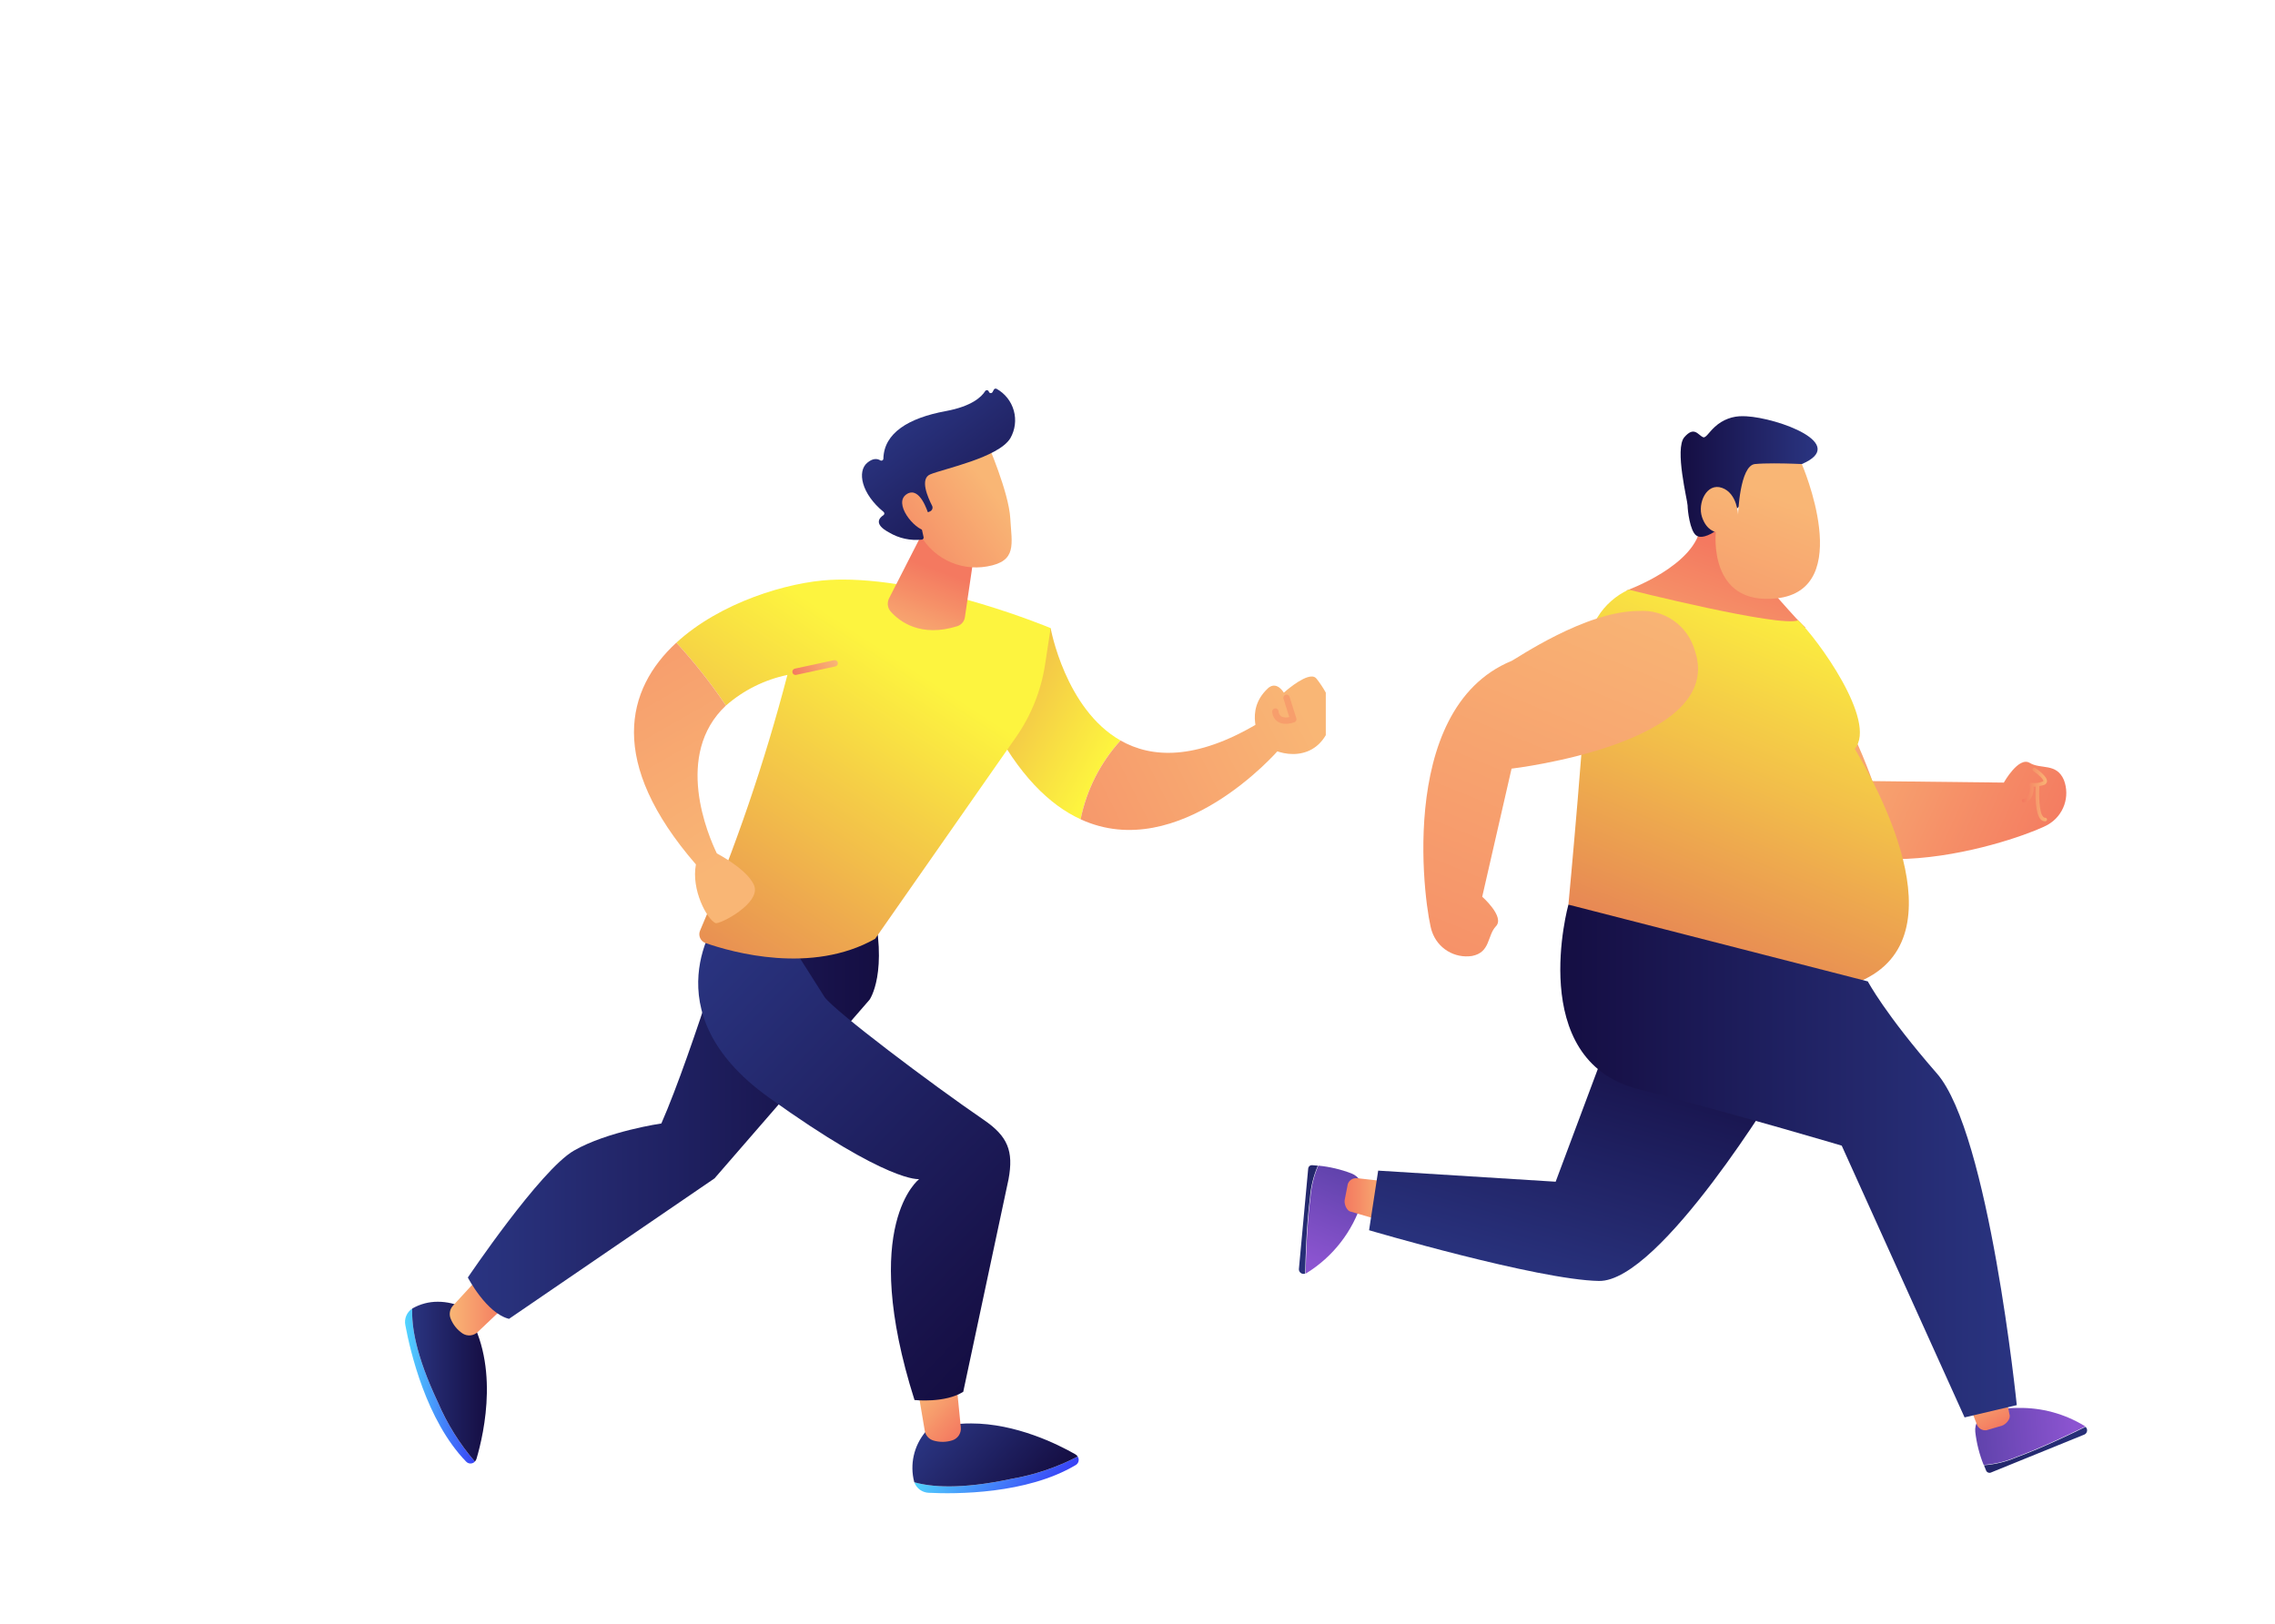 <svg xmlns="http://www.w3.org/2000/svg" xmlns:xlink="http://www.w3.org/1999/xlink" width="304" height="217" viewBox="0 0 304 217">
  <defs>
    <clipPath id="clip-path">
      <rect id="사각형_9655" data-name="사각형 9655" width="304" height="217" transform="translate(1156 492)" fill="#fff" stroke="#707070" stroke-width="1"/>
    </clipPath>
    <clipPath id="clip-path-2">
      <path id="패스_19329" data-name="패스 19329" d="M0-267.19H123.161V-419.3H0Z" transform="translate(0 419.301)" fill="none"/>
    </clipPath>
    <clipPath id="clip-path-3">
      <path id="패스_19328" data-name="패스 19328" d="M434.771-144.281l-1.307,14.118a.648.648,0,0,0,.886.612c.031-1.866.155-6.611.66-10.572a13.959,13.959,0,0,1,1.11-4.521c-.255-.027-.515-.051-.786-.069l-.04,0a.5.5,0,0,0-.523.434" transform="translate(-433.462 144.715)" fill="none"/>
    </clipPath>
    <clipPath id="clip-path-4">
      <path id="패스_19327" data-name="패스 19327" d="M422.9-130.154l-7.717-12.123,8.859-5.64,7.717,12.123Z" transform="translate(-415.183 147.917)" fill="none"/>
    </clipPath>
    <linearGradient id="linear-gradient" x1="0.231" y1="0.603" x2="0.422" y2="0.603" gradientUnits="objectBoundingBox">
      <stop offset="0" stop-color="#2a3482"/>
      <stop offset="0.1" stop-color="#28317b"/>
      <stop offset="0.2" stop-color="#262d75"/>
      <stop offset="0.3" stop-color="#24296e"/>
      <stop offset="0.4" stop-color="#222568"/>
      <stop offset="0.5" stop-color="#1f2162"/>
      <stop offset="0.6" stop-color="#1d1d5b"/>
      <stop offset="0.7" stop-color="#1b1955"/>
      <stop offset="0.8" stop-color="#19154e"/>
      <stop offset="0.9" stop-color="#171148"/>
      <stop offset="1" stop-color="#140e42"/>
    </linearGradient>
    <clipPath id="clip-path-6">
      <path id="패스_19332" data-name="패스 19332" d="M436.61-140.042c-.505,3.961-.63,8.707-.66,10.572a.632.632,0,0,0,.111-.045,18.063,18.063,0,0,0,7.771-10.025l.154-1.174a2.6,2.6,0,0,0-1.633-2.761,17.828,17.828,0,0,0-4.634-1.087,13.959,13.959,0,0,0-1.109,4.521" transform="translate(-435.95 144.563)" fill="none"/>
    </clipPath>
    <clipPath id="clip-path-7">
      <path id="패스_19331" data-name="패스 19331" d="M433.742-131.351,440.679-147l-12.439-5.514L421.3-136.865Z" transform="translate(-421.303 152.514)" fill="none"/>
    </clipPath>
    <linearGradient id="linear-gradient-2" x1="0.444" y1="0.74" x2="0.595" y2="0.74" gradientUnits="objectBoundingBox">
      <stop offset="0" stop-color="#8c54d1"/>
      <stop offset="0.1" stop-color="#8150c7"/>
      <stop offset="0.2" stop-color="#764bbe"/>
      <stop offset="0.3" stop-color="#6a47b4"/>
      <stop offset="0.4" stop-color="#5f42ab"/>
      <stop offset="0.5" stop-color="#543ea1"/>
      <stop offset="0.6" stop-color="#483998"/>
      <stop offset="0.7" stop-color="#3d358e"/>
      <stop offset="0.8" stop-color="#323085"/>
      <stop offset="0.9" stop-color="#262c7c"/>
      <stop offset="1" stop-color="#1c2872"/>
    </linearGradient>
    <clipPath id="clip-path-9">
      <path id="패스_19336" data-name="패스 19336" d="M450.667-139.126l-.434,2.223c-.1.52.248,1.59.94,1.667l5.151,1.508.21-5.713-4.43-.488a1.782,1.782,0,0,0-.185-.01,1.209,1.209,0,0,0-1.252.813" transform="translate(-450.216 139.939)" fill="none"/>
    </clipPath>
    <clipPath id="clip-path-10">
      <path id="패스_19335" data-name="패스 19335" d="M456.4-139.939h-6.4v6.211h6.4Z" transform="translate(-449.995 139.939)" fill="none"/>
    </clipPath>
    <linearGradient id="linear-gradient-3" x1="0.208" y1="0.314" x2="0.236" y2="0.314" gradientUnits="objectBoundingBox">
      <stop offset="0" stop-color="#f9b675"/>
      <stop offset="0.1" stop-color="#f8b073"/>
      <stop offset="0.2" stop-color="#f8aa71"/>
      <stop offset="0.3" stop-color="#f7a46f"/>
      <stop offset="0.4" stop-color="#f79e6d"/>
      <stop offset="0.5" stop-color="#f6986b"/>
      <stop offset="0.6" stop-color="#f69168"/>
      <stop offset="0.7" stop-color="#f58b66"/>
      <stop offset="0.8" stop-color="#f58564"/>
      <stop offset="0.9" stop-color="#f47f62"/>
      <stop offset="1" stop-color="#f47960"/>
    </linearGradient>
    <clipPath id="clip-path-12">
      <path id="패스_19340" data-name="패스 19340" d="M689.072-44.523a13.939,13.939,0,0,1-4.524,1.1c.094.239.192.481.3.73a.509.509,0,0,0,.644.3l13.135-5.339a.648.648,0,0,0,.134-1.068c-1.67.831-5.94,2.9-9.689,4.28" transform="translate(-684.548 48.803)" fill="none"/>
    </clipPath>
    <clipPath id="clip-path-13">
      <path id="패스_19339" data-name="패스 19339" d="M697.347-57.39l-6.485,11.183-13.712-7.951,6.485-11.183Z" transform="translate(-677.151 65.341)" fill="none"/>
    </clipPath>
    <linearGradient id="linear-gradient-4" x1="0.362" y1="-0.109" x2="0.556" y2="-0.109" xlink:href="#linear-gradient"/>
    <clipPath id="clip-path-15">
      <path id="패스_19344" data-name="패스 19344" d="M684.172-55.5l-1.113.4a2.6,2.6,0,0,0-1.7,2.72,17.81,17.81,0,0,0,1.169,4.614,13.956,13.956,0,0,0,4.524-1.1c3.749-1.376,8.019-3.449,9.689-4.28a.682.682,0,0,0-.092-.079,17.172,17.172,0,0,0-9.29-2.519,22.1,22.1,0,0,0-3.187.236" transform="translate(-681.345 55.733)" fill="none"/>
    </clipPath>
    <clipPath id="clip-path-16">
      <path id="패스_19343" data-name="패스 19343" d="M695.715-58.211l-15.936.975.544,8.9,15.937-.975Z" transform="translate(-679.779 58.211)" fill="none"/>
    </clipPath>
    <linearGradient id="linear-gradient-5" x1="-0.172" y1="0.086" x2="-0.02" y2="0.086" xlink:href="#linear-gradient-2"/>
    <clipPath id="clip-path-18">
      <path id="패스_19348" data-name="패스 19348" d="M677.654-64.772l1.606,4.156a1.261,1.261,0,0,0,1.376.907l2.173-.638c.509-.149,1.3-.953,1.047-1.6l-1.033-5.267Z" transform="translate(-677.654 67.216)" fill="none"/>
    </clipPath>
    <clipPath id="clip-path-19">
      <path id="패스_19347" data-name="패스 19347" d="M669.458-69.864l4.5,8.67,8.213-4.26-4.5-8.67Z" transform="translate(-669.458 74.124)" fill="none"/>
    </clipPath>
    <linearGradient id="linear-gradient-6" x1="0.979" y1="0.111" x2="1.005" y2="0.111" xlink:href="#linear-gradient-3"/>
    <clipPath id="clip-path-21">
      <path id="패스_19352" data-name="패스 19352" d="M580.6-343.786c-11.787,7.188,6.35,23.953,6.889,24.733,10.16,14.694,37.411,4.135,39.362,2.854a5.1,5.1,0,0,0,2.165-6.213c-1.042-2.431-3.227-1.443-4.784-2.391s-3.622,2.758-3.622,2.758l-18.387-.208s-7.77-22.688-17.774-22.688a7.312,7.312,0,0,0-3.849,1.154" transform="translate(-576.626 344.94)" fill="none"/>
    </clipPath>
    <clipPath id="clip-path-22">
      <path id="패스_19351" data-name="패스 19351" d="M516.452-348.212l66.136,29.682,25.428-56.657-66.137-29.682Z" transform="translate(-516.452 404.869)" fill="none"/>
    </clipPath>
    <linearGradient id="linear-gradient-7" x1="0.853" y1="0.154" x2="1.011" y2="0.154" xlink:href="#linear-gradient-3"/>
    <clipPath id="clip-path-24">
      <path id="패스_19356" data-name="패스 19356" d="M485.3-173.138l-24.833-1.552-1.273,8.341s23.559,6.94,32.155,7.1,25.389-27.778,25.389-27.778l-23.479-7.4Z" transform="translate(-459.196 194.429)" fill="none"/>
    </clipPath>
    <clipPath id="clip-path-25">
      <path id="패스_19355" data-name="패스 19355" d="M496.772-168.7l14.067-48.063-62.53-18.3L434.242-187Z" transform="translate(-434.242 235.064)" fill="none"/>
    </clipPath>
    <linearGradient id="linear-gradient-8" x1="0.418" y1="0.86" x2="0.616" y2="0.86" xlink:href="#linear-gradient"/>
    <clipPath id="clip-path-27">
      <path id="패스_19360" data-name="패스 19360" d="M563.827-379.521c-.489,5.694-10.469,9.238-10.469,9.238s14.5,6.446,25.138,5.157c-.645-.322-6.713-7.412-6.713-7.412l-.484-6.983s-4.8.129-7.472,0" transform="translate(-553.358 379.521)" fill="none"/>
    </clipPath>
    <clipPath id="clip-path-28">
      <path id="패스_19359" data-name="패스 19359" d="M568.437-368.482l7.161-21.635-27.336-9.048L541.1-377.529Z" transform="translate(-541.102 399.164)" fill="none"/>
    </clipPath>
    <linearGradient id="linear-gradient-9" x1="0.812" y1="0.837" x2="0.921" y2="0.837" xlink:href="#linear-gradient-3"/>
    <clipPath id="clip-path-30">
      <path id="패스_19364" data-name="패스 19364" d="M534.851-346.31c0,7.09-2.6,34.7-2.6,34.7s9.884,5.586,40.784,10.743c14.572-6.23,1.757-28.361-.713-32.551,3.223-3.868-5.371-15.577-7.93-17.983-2.559,1.031-23.709-4.289-23.709-4.289a10.013,10.013,0,0,0-5.833,9.383" transform="translate(-532.253 355.693)" fill="none"/>
    </clipPath>
    <clipPath id="clip-path-31">
      <path id="패스_19363" data-name="패스 19363" d="M509.329-405.474l-26.378,66.345,66.622,26.488,26.378-66.345Z" transform="translate(-482.951 405.474)" fill="none"/>
    </clipPath>
    <linearGradient id="linear-gradient-10" x1="0.082" y1="0.138" x2="0.469" y2="0.138" gradientUnits="objectBoundingBox">
      <stop offset="0" stop-color="#fdf43f"/>
      <stop offset="0.1" stop-color="#f9e242"/>
      <stop offset="0.2" stop-color="#f5cf46"/>
      <stop offset="0.3" stop-color="#f2bd4a"/>
      <stop offset="0.4" stop-color="#eeaa4e"/>
      <stop offset="0.5" stop-color="#ea9851"/>
      <stop offset="0.6" stop-color="#e78555"/>
      <stop offset="0.7" stop-color="#e37359"/>
      <stop offset="0.8" stop-color="#e0605d"/>
      <stop offset="0.9" stop-color="#dc4e61"/>
      <stop offset="1" stop-color="#d83b64"/>
    </linearGradient>
    <clipPath id="clip-path-33">
      <path id="패스_19368" data-name="패스 19368" d="M540.086-214.447c15.685,4.082,28.576,7.95,28.576,7.95l17.188,38.03,7.306-1.719s-3.868-38.03-11.173-46.41-9.669-12.892-9.669-12.892l-41.9-10.743s-6.016,21.7,9.669,25.783" transform="translate(-529.283 240.23)" fill="none"/>
    </clipPath>
    <clipPath id="clip-path-34">
      <path id="패스_19367" data-name="패스 19367" d="M585.25-240.23H516.495v71.763H585.25Z" transform="translate(-516.495 240.23)" fill="none"/>
    </clipPath>
    <linearGradient id="linear-gradient-11" x1="-0.182" y1="0.349" x2="0.102" y2="0.349" xlink:href="#linear-gradient"/>
    <clipPath id="clip-path-36">
      <path id="패스_19372" data-name="패스 19372" d="M578.183-417.822c-.879.8-1.285,1.61-1.65,1.461-.725-.3-1.235-1.612-2.632,0s.457,8.917.457,9.561.322,3.545,1.209,4.19,2.552-.531,2.552-.531,5.585-6.64,12.219-9.46-3.33-6.445-7.761-6.687q-.224-.012-.436-.012a5.562,5.562,0,0,0-3.957,1.479" transform="translate(-573.379 419.301)" fill="none"/>
    </clipPath>
    <clipPath id="clip-path-37">
      <path id="패스_19371" data-name="패스 19371" d="M595.554-419.3H571.087v17.335h24.467Z" transform="translate(-571.087 419.301)" fill="none"/>
    </clipPath>
    <linearGradient id="linear-gradient-12" x1="-0.058" y1="0.947" x2="0.027" y2="0.947" xlink:href="#linear-gradient"/>
    <clipPath id="clip-path-39">
      <path id="패스_19376" data-name="패스 19376" d="M588.359-401.907c-2.148.215-2.363,7.091-2.363,7.091s-.107-3.008-2.256-3.76-3.438,2.149-2.793,4.083,1.934,2.1,1.934,2.1-1.152,10.341,8.487,9.292c11.177-1.216,3.545-18.8,3.545-18.8s-1.957-.1-3.9-.1c-.971,0-1.938.024-2.654.1" transform="translate(-580.78 402.002)" fill="none"/>
    </clipPath>
    <clipPath id="clip-path-40">
      <path id="패스_19375" data-name="패스 19375" d="M571.869-420.233l-8.688,24.71,26.036,9.154,8.688-24.71Z" transform="translate(-563.181 420.233)" fill="none"/>
    </clipPath>
    <linearGradient id="linear-gradient-13" x1="0.036" y1="0.162" x2="0.211" y2="0.162" xlink:href="#linear-gradient-3"/>
    <clipPath id="clip-path-42">
      <path id="패스_19380" data-name="패스 19380" d="M491.43-340.905c-16.516,6.812-11.978,35.682-11.14,37.861a5.1,5.1,0,0,0,5.612,3.434c2.6-.5,2.094-2.848,3.35-4.167s-1.927-4.125-1.927-4.125l4.1-17.925s30.154-3.518,25.631-16.562a7.6,7.6,0,0,0-7.821-5.509c-7.5,0-17.209,6.745-17.81,6.993" transform="translate(-479.09 347.898)" fill="none"/>
    </clipPath>
    <clipPath id="clip-path-43">
      <path id="패스_19379" data-name="패스 19379" d="M447.4-389.868l-23.121,58.153,57.05,22.682,23.121-58.153Z" transform="translate(-424.277 389.868)" fill="none"/>
    </clipPath>
    <linearGradient id="linear-gradient-14" x1="0.107" y1="0.239" x2="0.541" y2="0.239" xlink:href="#linear-gradient-3"/>
    <clipPath id="clip-path-45">
      <path id="패스_19384" data-name="패스 19384" d="M699.973-290.334a.251.251,0,0,0,.069.349c.789.53,1.45,1.19,1.416,1.413,0,.017-.045.053-.152.084a2.688,2.688,0,0,1-1.435.166.259.259,0,0,0-.255.043.251.251,0,0,0-.088.238,2.456,2.456,0,0,1-.211,1.586.913.913,0,0,1-.648.378.252.252,0,0,0-.212.286.252.252,0,0,0,.249.214.248.248,0,0,0,.037,0,1.406,1.406,0,0,0,.985-.588,2.573,2.573,0,0,0,.337-1.621,2.8,2.8,0,0,0,.309-.009c-.044.974-.1,3.786.718,4.6a.813.813,0,0,0,.585.255l.048,0a.25.25,0,0,0,.236-.266.253.253,0,0,0-.265-.236.3.3,0,0,1-.247-.107c-.619-.623-.625-3.168-.567-4.322.169-.033.352-.074.565-.135a.617.617,0,0,0,.508-.49c.107-.682-1.222-1.633-1.632-1.908a.249.249,0,0,0-.14-.043.251.251,0,0,0-.209.111" transform="translate(-698.454 290.445)" fill="none"/>
    </clipPath>
    <clipPath id="clip-path-46">
      <path id="패스_19383" data-name="패스 19383" d="M702.032-290.445h-3.624v7.508h3.624Z" transform="translate(-698.408 290.445)" fill="none"/>
    </clipPath>
    <linearGradient id="linear-gradient-15" x1="-0.201" y1="0.669" x2="-0.185" y2="0.669" xlink:href="#linear-gradient-3"/>
    <clipPath id="clip-path-47">
      <path id="패스_19387" data-name="패스 19387" d="M205.266-311.792c3.735,7.276,7.883,11.294,12.034,13.2h0a22.2,22.2,0,0,1,5.333-10.531h0c-7.4-4.212-9.338-15.023-9.338-15.023h0Z" transform="translate(-205.266 324.144)" fill="none"/>
    </clipPath>
    <linearGradient id="linear-gradient-16" x1="0.606" y1="0.562" x2="0.81" y2="0.562" xlink:href="#linear-gradient-10"/>
    <clipPath id="clip-path-48">
      <path id="패스_19389" data-name="패스 19389" d="M242.12-288.383a22.2,22.2,0,0,0-5.333,10.532h0c13.194,6.071,26.406-9.209,26.406-9.209h0l-2.826-3.54c-8.22,4.865-14.095,4.58-18.248,2.217" transform="translate(-236.787 290.6)" fill="none"/>
    </clipPath>
    <linearGradient id="linear-gradient-17" x1="0.422" y1="0.61" x2="0.668" y2="0.61" xlink:href="#linear-gradient-3"/>
    <clipPath id="clip-path-49">
      <path id="패스_19391" data-name="패스 19391" d="M301.64-305.028c-1.13-1.724-2.159-.551-2.159-.551h0c-3.191,2.971-.972,6.839-.972,6.839h0c1.084,1.748,6.042,3.346,8.5-.24h0c.084-.122.162-.245.235-.366h0v-5.693a13.926,13.926,0,0,0-1.232-1.851h0a.769.769,0,0,0-.654-.3h0c-1.338,0-3.717,2.159-3.717,2.159" transform="translate(-297.758 307.187)" fill="none"/>
    </clipPath>
    <linearGradient id="linear-gradient-18" x1="0.422" y1="0.607" x2="0.668" y2="0.607" xlink:href="#linear-gradient-3"/>
    <clipPath id="clip-path-51">
      <path id="패스_19395" data-name="패스 19395" d="M.368-83.7c.648,3.5,2.793,12.735,8.111,18.23h0a.8.8,0,0,0,1.178.011h0a30.653,30.653,0,0,1-4.95-7.953h0c-2.979-6.317-3.513-10.2-3.416-12.5h0A2.124,2.124,0,0,0,.368-83.7" transform="translate(-0.33 85.915)" fill="none"/>
    </clipPath>
    <linearGradient id="linear-gradient-19" x1="0.004" y1="0.861" x2="0.046" y2="0.861" gradientUnits="objectBoundingBox">
      <stop offset="0" stop-color="#52d8ff"/>
      <stop offset="0.1" stop-color="#50c8fe"/>
      <stop offset="0.2" stop-color="#4db9fd"/>
      <stop offset="0.3" stop-color="#4aaafc"/>
      <stop offset="0.4" stop-color="#489bfb"/>
      <stop offset="0.5" stop-color="#458bfa"/>
      <stop offset="0.6" stop-color="#427cfa"/>
      <stop offset="0.7" stop-color="#406df9"/>
      <stop offset="0.8" stop-color="#3d5ef8"/>
      <stop offset="0.9" stop-color="#3a4ff7"/>
      <stop offset="1" stop-color="#383ff6"/>
    </linearGradient>
    <clipPath id="clip-path-52">
      <path id="패스_19397" data-name="패스 19397" d="M2.856-87.406c-.008,0-.016.012-.024.017h0c-.1,2.3.437,6.188,3.416,12.5h0a30.653,30.653,0,0,0,4.95,7.953h0a.942.942,0,0,0,.225-.391h0c1.027-3.486,3.21-13.174-1.681-20.155h0A7.929,7.929,0,0,0,6.248-88.3h0a6.759,6.759,0,0,0-3.392.894" transform="translate(-2.821 88.3)" fill="none"/>
    </clipPath>
    <linearGradient id="linear-gradient-20" x1="0.008" y1="0.857" x2="0.053" y2="0.857" xlink:href="#linear-gradient"/>
    <clipPath id="clip-path-53">
      <path id="패스_19399" data-name="패스 19399" d="M19.538-96.742,16.4-93.328a1.649,1.649,0,0,0-.312,1.744h0a4.3,4.3,0,0,0,1.577,1.968h0A1.64,1.64,0,0,0,19.7-89.8h0l3.145-2.98a1.646,1.646,0,0,0,.29-2.023h0l-.966-1.657a1.638,1.638,0,0,0-1.424-.817h0a1.635,1.635,0,0,0-1.209.531" transform="translate(-15.959 97.273)" fill="none"/>
    </clipPath>
    <linearGradient id="linear-gradient-21" x1="0.031" y1="0.794" x2="0.063" y2="0.794" xlink:href="#linear-gradient-3"/>
    <clipPath id="clip-path-54">
      <path id="패스_19401" data-name="패스 19401" d="M191.534-31.117c-6.832,1.447-10.739,1.073-12.955.449h0a2.124,2.124,0,0,0,1.946,1.408h0c3.552.173,13.036.21,19.606-3.7h0a.8.8,0,0,0,.281-1.144h0a30.636,30.636,0,0,1-8.878,2.988" transform="translate(-178.579 34.105)" fill="none"/>
    </clipPath>
    <linearGradient id="linear-gradient-22" x1="0.559" y1="0.77" x2="0.61" y2="0.77" xlink:href="#linear-gradient-19"/>
    <clipPath id="clip-path-55">
      <path id="패스_19403" data-name="패스 19403" d="M179.615-44.578A7.487,7.487,0,0,0,178.1-37.86h0c0,.01.008.018.011.027h0c2.216.624,6.123,1,12.955-.449h0a30.635,30.635,0,0,0,8.878-2.988h0a.937.937,0,0,0-.328-.309h0c-2.358-1.346-7.936-4.114-13.909-4.115h0a16.352,16.352,0,0,0-6.093,1.115" transform="translate(-177.822 45.693)" fill="none"/>
    </clipPath>
    <linearGradient id="linear-gradient-23" x1="0.546" y1="0.769" x2="0.608" y2="0.769" xlink:href="#linear-gradient"/>
    <clipPath id="clip-path-56">
      <path id="패스_19405" data-name="패스 19405" d="M180.175-58.233l.772,4.576a1.65,1.65,0,0,0,1.186,1.315h0a4.3,4.3,0,0,0,2.522-.041h0a1.639,1.639,0,0,0,1.109-1.722h0l-.428-4.312a1.645,1.645,0,0,0-1.421-1.468h0l-1.9-.252a1.685,1.685,0,0,0-.221-.015h0a1.646,1.646,0,0,0-1.618,1.92" transform="translate(-180.151 60.153)" fill="none"/>
    </clipPath>
    <linearGradient id="linear-gradient-24" x1="0.529" y1="0.768" x2="0.559" y2="0.768" xlink:href="#linear-gradient-3"/>
    <clipPath id="clip-path-57">
      <path id="패스_19407" data-name="패스 19407" d="M48.167-201.235s-7.212,1.054-11.687,3.631h0C32-195.026,22.309-180.646,22.309-180.646h0s2.479,4.778,5.5,5.527h0L55.27-193.893l20.717-23.881s2.607-3.641.3-13.136h0l-17.43-1.521s-6.511,21.677-10.692,31.2" transform="translate(-22.309 232.431)" fill="none"/>
    </clipPath>
    <linearGradient id="linear-gradient-25" x1="0.041" y1="0.627" x2="0.283" y2="0.627" xlink:href="#linear-gradient"/>
    <clipPath id="clip-path-58">
      <path id="패스_19409" data-name="패스 19409" d="M105.684-227.858s-9.445,12.521,6.669,24.081h0c16.114,11.56,20.112,10.917,20.112,10.917h0s-8.069,6.08-.626,29.531h0s4.069.444,6.513-1.1h0l6.05-28.4c.707-3.807-.119-5.763-3.315-7.95h0c-7.066-4.835-19.78-14.437-21.245-16.378h0l-8.722-13.75Z" transform="translate(-102.934 230.909)" fill="none"/>
    </clipPath>
    <linearGradient id="linear-gradient-26" x1="0.3" y1="0.707" x2="0.546" y2="0.707" xlink:href="#linear-gradient"/>
    <clipPath id="clip-path-59">
      <path id="패스_19411" data-name="패스 19411" d="M115.919-341.094c-5.728.291-14.783,3.014-20.632,8.4h0a70.653,70.653,0,0,1,6.626,8.4h0a18.058,18.058,0,0,1,8.214-4.093h0a243.237,243.237,0,0,1-11.664,34.157h0a1.246,1.246,0,0,0,.727,1.679h0c3.589,1.251,14.172,4.229,22.661-.568h0l18.82-26.948a23.055,23.055,0,0,0,3.889-9.717h0l.743-4.861s-15.483-6.486-27.754-6.486h0c-.55,0-1.094.013-1.629.04" transform="translate(-95.287 341.134)" fill="none"/>
    </clipPath>
    <linearGradient id="linear-gradient-27" x1="0.466" y1="0.732" x2="0.795" y2="0.732" xlink:href="#linear-gradient-10"/>
    <clipPath id="clip-path-60">
      <path id="패스_19413" data-name="패스 19413" d="M88.735-289.391c-.646,3.365,1.461,7.285,2.6,7.834h0c.525.253,6.239-2.691,5.152-5.091h0c-.818-1.807-3.618-3.494-4.955-4.219h0c-1.162-2.4-5.8-13.175,1.213-19.763h0a70.65,70.65,0,0,0-6.626-8.4h0c-6.749,6.213-9.219,15.972,2.615,29.637" transform="translate(-80.459 319.028)" fill="none"/>
    </clipPath>
    <linearGradient id="linear-gradient-28" x1="0.679" y1="0.311" x2="0.971" y2="0.311" xlink:href="#linear-gradient-3"/>
    <clipPath id="clip-path-61">
      <path id="패스_19415" data-name="패스 19415" d="M141.46-312.919l-5.233,1.129a.426.426,0,0,0-.327.506h0a.427.427,0,0,0,.416.337h0a.44.44,0,0,0,.091-.01h0l5.233-1.129a.426.426,0,0,0,.326-.507h0a.426.426,0,0,0-.417-.336h0a.456.456,0,0,0-.09.01" transform="translate(-135.891 312.929)" fill="none"/>
    </clipPath>
    <linearGradient id="linear-gradient-29" x1="0.618" y1="0.747" x2="0.64" y2="0.747" xlink:href="#linear-gradient-3"/>
    <clipPath id="clip-path-62">
      <path id="패스_19417" data-name="패스 19417" d="M169.463-350.153a1.59,1.59,0,0,0,.23,1.787h0c1.191,1.326,4,3.479,8.894,1.936h0a1.483,1.483,0,0,0,1.009-1.2h0l1.28-8.74-6.5-3.4Z" transform="translate(-169.288 359.777)" fill="none"/>
    </clipPath>
    <linearGradient id="linear-gradient-30" x1="0.604" y1="0.29" x2="0.655" y2="0.29" xlink:href="#linear-gradient-3"/>
    <clipPath id="clip-path-63">
      <path id="패스_19419" data-name="패스 19419" d="M173.9-384.8c-.645,2.186,2.23,7.522,2.23,7.522h0a8.547,8.547,0,0,0,9.242,4.766h0c4.02-.7,3.271-2.956,3.077-6.433h0c-.194-3.477-3.077-10.1-3.077-10.1h0s-10.827,2.06-11.472,4.246" transform="translate(-173.801 389.048)" fill="none"/>
    </clipPath>
    <linearGradient id="linear-gradient-31" x1="0.46" y1="0.767" x2="0.535" y2="0.767" xlink:href="#linear-gradient-3"/>
    <clipPath id="clip-path-64">
      <path id="패스_19421" data-name="패스 19421" d="M177.872-407.847l-.168.318a.273.273,0,0,1-.5-.051h0a.272.272,0,0,0-.492-.071h0c-.483.774-1.789,2.028-5.278,2.672h0c-4.96.915-8.239,2.922-8.321,6.35h0a.273.273,0,0,1-.423.225h0c-.367-.223-.953-.328-1.736.331h0c-1.362,1.146-.8,4.117,2.181,6.561h0a.271.271,0,0,1-.013.437h0c-.542.353-1.348,1.191.743,2.309h0a7.038,7.038,0,0,0,4.4.959h0a.271.271,0,0,0,.221-.328h0l-.663-3.012a.273.273,0,0,1,.266-.333h1.034l.229-.1a.552.552,0,0,0,.269-.758h0c-.567-1.1-1.671-3.606-.244-4.191h0c1.84-.755,9.128-2.241,10.7-4.827h0a4.812,4.812,0,0,0-1.84-6.607h0a.3.3,0,0,0-.12-.026h0a.272.272,0,0,0-.243.144" transform="translate(-160.248 407.991)" fill="none"/>
    </clipPath>
    <linearGradient id="linear-gradient-32" x1="0.177" y1="0.469" x2="0.272" y2="0.469" xlink:href="#linear-gradient"/>
    <clipPath id="clip-path-65">
      <path id="패스_19423" data-name="패스 19423" d="M174.951-371.4c-1.9,1.186.984,4.742,2.509,4.9h0l.488-1.855s-.846-3.255-2.334-3.255h0a1.243,1.243,0,0,0-.663.21" transform="translate(-174.325 371.605)" fill="none"/>
    </clipPath>
    <linearGradient id="linear-gradient-33" x1="0.46" y1="0.78" x2="0.535" y2="0.78" xlink:href="#linear-gradient-3"/>
    <clipPath id="clip-path-66">
      <path id="패스_19425" data-name="패스 19425" d="M314.43-135.69l-1.248,13.483a.619.619,0,0,0,.847.584h0c.029-1.782.148-6.313.631-10.1h0a13.336,13.336,0,0,1,1.06-4.317h0c-.244-.026-.492-.049-.75-.067h-.039a.482.482,0,0,0-.5.415" transform="translate(-313.179 136.105)" fill="none"/>
    </clipPath>
    <linearGradient id="linear-gradient-34" x1="0.32" y1="0.457" x2="0.503" y2="0.457" xlink:href="#linear-gradient"/>
    <clipPath id="clip-path-67">
      <path id="패스_19427" data-name="패스 19427" d="M316.186-131.643c-.483,3.783-.6,8.315-.631,10.1h0a.611.611,0,0,0,.107-.044h0a17.248,17.248,0,0,0,7.421-9.574h0l.147-1.122a2.483,2.483,0,0,0-1.56-2.636h0a17.01,17.01,0,0,0-4.425-1.038h0a13.333,13.333,0,0,0-1.059,4.317" transform="translate(-315.555 135.96)" fill="none"/>
    </clipPath>
    <linearGradient id="linear-gradient-35" x1="0.356" y1="0.588" x2="0.499" y2="0.588" xlink:href="#linear-gradient-2"/>
    <clipPath id="clip-path-68">
      <path id="패스_19429" data-name="패스 19429" d="M329.61-130.767l-.414,2.123c-.1.5.236,1.519.9,1.592h0l4.92,1.44.2-5.456-4.23-.466a1.726,1.726,0,0,0-.177-.009h0a1.154,1.154,0,0,0-1.2.777" transform="translate(-329.18 131.544)" fill="none"/>
    </clipPath>
    <linearGradient id="linear-gradient-36" x1="0.415" y1="0.295" x2="0.441" y2="0.295" xlink:href="#linear-gradient-3"/>
    <clipPath id="clip-path-69">
      <path id="패스_19431" data-name="패스 19431" d="M557.287-40.422a13.324,13.324,0,0,1-4.321,1.046h0c.09.229.183.46.287.7h0a.486.486,0,0,0,.615.288h0l12.544-5.1a.619.619,0,0,0,.128-1.02h0c-1.595.794-5.672,2.774-9.253,4.088" transform="translate(-552.966 44.51)" fill="none"/>
    </clipPath>
    <linearGradient id="linear-gradient-37" x1="0.47" y1="0.048" x2="0.656" y2="0.048" xlink:href="#linear-gradient"/>
    <clipPath id="clip-path-70">
      <path id="패스_19433" data-name="패스 19433" d="M555.651-51.127a21.183,21.183,0,0,0-3.044.225h0l-1.063.386a2.484,2.484,0,0,0-1.623,2.6h0a17,17,0,0,0,1.116,4.406h0a13.333,13.333,0,0,0,4.321-1.046h0c3.58-1.314,7.658-3.294,9.253-4.088h0a.559.559,0,0,0-.088-.075h0a16.394,16.394,0,0,0-8.871-2.406h0" transform="translate(-549.908 51.127)" fill="none"/>
    </clipPath>
    <linearGradient id="linear-gradient-38" x1="0.045" y1="0.095" x2="0.19" y2="0.095" xlink:href="#linear-gradient-2"/>
    <clipPath id="clip-path-71">
      <path id="패스_19435" data-name="패스 19435" d="M546.383-59.76l1.534,3.969a1.206,1.206,0,0,0,1.314.866h0l2.075-.609c.486-.143,1.239-.91,1-1.531h0l-.987-5.03Z" transform="translate(-546.383 62.094)" fill="none"/>
    </clipPath>
    <linearGradient id="linear-gradient-39" x1="0.892" y1="0.278" x2="0.917" y2="0.278" xlink:href="#linear-gradient-3"/>
    <clipPath id="clip-path-72">
      <path id="패스_19437" data-name="패스 19437" d="M457.373-327.32a6.981,6.981,0,0,0-3.676,1.1h0c-11.256,6.864,6.064,22.875,6.579,23.62h0c9.7,14.033,35.728,3.948,37.59,2.725h0a4.874,4.874,0,0,0,2.068-5.933h0c-1-2.322-3.082-1.377-4.568-2.283h0c-1.486-.9-3.459,2.634-3.459,2.634h0l-17.56-.2s-7.421-21.665-16.973-21.667h0" transform="translate(-449.902 327.32)" fill="none"/>
    </clipPath>
    <linearGradient id="linear-gradient-40" x1="0.697" y1="0.262" x2="0.848" y2="0.262" xlink:href="#linear-gradient-3"/>
    <clipPath id="clip-path-73">
      <path id="패스_19439" data-name="패스 19439" d="M362.687-163.249l-23.715-1.482-1.216,7.966s22.5,6.628,30.708,6.78h0c8.208.152,24.247-26.527,24.247-26.527h0l-22.422-7.069Z" transform="translate(-337.756 183.582)" fill="none"/>
    </clipPath>
    <linearGradient id="linear-gradient-41" x1="0.346" y1="0.688" x2="0.535" y2="0.688" xlink:href="#linear-gradient"/>
    <clipPath id="clip-path-74">
      <path id="패스_19441" data-name="패스 19441" d="M437.678-360.345c-.466,5.438-10,8.823-10,8.823h0s13.85,6.156,24.007,4.924h0c-.616-.307-6.411-7.079-6.411-7.079h0l-.463-6.668s-4.587.123-7.136,0" transform="translate(-427.681 360.345)" fill="none"/>
    </clipPath>
    <linearGradient id="linear-gradient-42" x1="0.718" y1="0.671" x2="0.822" y2="0.671" xlink:href="#linear-gradient-3"/>
    <clipPath id="clip-path-75">
      <path id="패스_19443" data-name="패스 19443" d="M410.006-328.628c0,6.771-2.481,33.136-2.481,33.136h0s9.438,5.335,38.949,10.26h0c13.916-5.95,1.678-27.085-.681-31.086h0c3.077-3.694-5.13-14.876-7.573-17.174h0c-2.444.985-22.642-4.1-22.642-4.1h0a9.562,9.562,0,0,0-5.572,8.961" transform="translate(-407.525 337.589)" fill="none"/>
    </clipPath>
    <linearGradient id="linear-gradient-43" x1="0.188" y1="0.299" x2="0.558" y2="0.299" xlink:href="#linear-gradient-10"/>
    <clipPath id="clip-path-76">
      <path id="패스_19445" data-name="패스 19445" d="M415.005-202.7c14.979,3.9,27.29,7.591,27.29,7.591h0l16.415,36.319,6.976-1.641s-3.693-36.319-10.67-44.322h0c-6.976-8-9.233-12.311-9.233-12.311h0l-40.012-10.26s-5.745,20.724,9.233,24.623" transform="translate(-404.689 227.322)" fill="none"/>
    </clipPath>
    <linearGradient id="linear-gradient-44" x1="0.042" y1="0.328" x2="0.313" y2="0.328" xlink:href="#linear-gradient"/>
    <clipPath id="clip-path-77">
      <path id="패스_19447" data-name="패스 19447" d="M451.388-396.922c-.839.769-1.227,1.537-1.576,1.4h0c-.692-.282-1.18-1.539-2.514,0h0c-1.334,1.539.436,8.515.436,9.131h0c0,.615.308,3.386,1.154,4h0c.846.615,2.438-.507,2.438-.507h0s5.334-6.341,11.669-9.035h0c6.335-2.693-3.18-6.155-7.412-6.387h0q-.214-.011-.417-.011h0a5.313,5.313,0,0,0-3.779,1.413" transform="translate(-446.801 398.335)" fill="none"/>
    </clipPath>
    <linearGradient id="linear-gradient-45" x1="0.161" y1="0.9" x2="0.242" y2="0.9" xlink:href="#linear-gradient"/>
    <clipPath id="clip-path-78">
      <path id="패스_19449" data-name="패스 19449" d="M461.107-381.723c-2.052.205-2.257,6.771-2.257,6.771h0s-.1-2.872-2.154-3.591h0c-2.052-.718-3.283,2.052-2.667,3.9h0c.616,1.847,1.847,2,1.847,2h0s-1.1,9.875,8.105,8.874h0c10.674-1.161,3.385-17.954,3.385-17.954h0s-1.869-.091-3.723-.091h0c-.927,0-1.851.023-2.535.091" transform="translate(-453.869 381.814)" fill="none"/>
    </clipPath>
    <linearGradient id="linear-gradient-46" x1="0.14" y1="0.326" x2="0.306" y2="0.326" xlink:href="#linear-gradient-3"/>
    <clipPath id="clip-path-79">
      <path id="패스_19451" data-name="패스 19451" d="M385.548-330.144c-7.161,0-16.435,6.441-17.009,6.678h0c-15.772,6.505-11.439,34.077-10.639,36.157h0a4.873,4.873,0,0,0,5.36,3.279h0c2.48-.48,2-2.72,3.2-3.98h0c1.2-1.26-1.84-3.939-1.84-3.939h0l3.92-17.118s28.8-3.36,24.478-15.816h0a7.254,7.254,0,0,0-7.468-5.26h0" transform="translate(-356.754 330.144)" fill="none"/>
    </clipPath>
    <linearGradient id="linear-gradient-47" x1="0.212" y1="0.396" x2="0.627" y2="0.396" xlink:href="#linear-gradient-3"/>
    <clipPath id="clip-path-80">
      <path id="패스_19453" data-name="패스 19453" d="M567.7-275.172a.24.24,0,0,0,.065.333h0c.754.506,1.385,1.137,1.353,1.35h0c0,.016-.044.05-.145.08h0a2.569,2.569,0,0,1-1.371.159h0a.248.248,0,0,0-.244.04h0a.24.24,0,0,0-.084.228h0a2.343,2.343,0,0,1-.2,1.514h0a.871.871,0,0,1-.619.362h0a.24.24,0,0,0-.2.273h0a.241.241,0,0,0,.237.2h0a.226.226,0,0,0,.036,0h0a1.344,1.344,0,0,0,.941-.561h0a2.46,2.46,0,0,0,.322-1.548h0a2.729,2.729,0,0,0,.294-.009h0c-.042.93-.092,3.615.686,4.4h0a.774.774,0,0,0,.559.244h0l.046,0h0a.239.239,0,0,0,.225-.254h0a.242.242,0,0,0-.253-.225h0a.287.287,0,0,1-.236-.1h0c-.591-.595-.6-3.026-.542-4.128h0c.161-.032.336-.071.539-.129h0a.59.59,0,0,0,.486-.468h0c.1-.651-1.167-1.559-1.559-1.822h0a.24.24,0,0,0-.134-.041h0a.239.239,0,0,0-.2.107" transform="translate(-566.247 275.278)" fill="none"/>
    </clipPath>
    <linearGradient id="linear-gradient-48" x1="0.024" y1="0.634" x2="0.039" y2="0.634" xlink:href="#linear-gradient-3"/>
    <clipPath id="clip-path-81">
      <path id="패스_19457" data-name="패스 19457" d="M293.927-253.069H406.714V-398.335H293.927Z" transform="translate(-293.927 398.335)" fill="none"/>
    </clipPath>
    <clipPath id="clip-path-82">
      <path id="패스_19456" data-name="패스 19456" d="M95.252-295.664c3.567,6.949,7.529,10.785,11.492,12.609a21.2,21.2,0,0,1,5.093-10.058c-7.071-4.022-8.918-14.347-8.918-14.347Z" transform="translate(-95.252 307.46)" fill="none"/>
    </clipPath>
    <clipPath id="clip-path-83">
      <path id="패스_19455" data-name="패스 19455" d="M91.266-287.4l-23.038-12.7,14.181-25.73,23.038,12.7Z" transform="translate(-68.228 325.825)" fill="none"/>
    </clipPath>
    <linearGradient id="linear-gradient-49" x1="0.733" y1="0.459" x2="0.927" y2="0.459" xlink:href="#linear-gradient-10"/>
    <clipPath id="clip-path-85">
      <path id="패스_19460" data-name="패스 19460" d="M130.448-273.308a21.2,21.2,0,0,0-5.093,10.058c12.6,5.8,25.218-8.795,25.218-8.795l-2.7-3.381c-7.85,4.646-13.46,4.374-17.427,2.118" transform="translate(-125.355 275.426)" fill="none"/>
    </clipPath>
    <clipPath id="clip-path-86">
      <path id="패스_19459" data-name="패스 19459" d="M146.205-276.892l-27.476,13.31-11.845-24.451,27.476-13.31Z" transform="translate(-106.884 301.343)" fill="none"/>
    </clipPath>
    <linearGradient id="linear-gradient-50" x1="0.577" y1="0.667" x2="0.812" y2="0.667" xlink:href="#linear-gradient-3"/>
    <clipPath id="clip-path-88">
      <path id="패스_19464" data-name="패스 19464" d="M187.29-289.2c-1.079-1.647-2.062-.526-2.062-.526-3.048,2.837-.928,6.531-.928,6.531,1.035,1.669,5.77,3.2,8.118-.229,2.321-3.386-.056-6.355-.952-7.554a.734.734,0,0,0-.625-.285c-1.278,0-3.55,2.062-3.55,2.062" transform="translate(-183.583 291.266)" fill="none"/>
    </clipPath>
    <clipPath id="clip-path-89">
      <path id="패스_19463" data-name="패스 19463" d="M189.73-290.122l-14.59,7.068-6.806-14.05,14.59-7.068Z" transform="translate(-168.334 304.172)" fill="none"/>
    </clipPath>
    <linearGradient id="linear-gradient-51" x1="0.577" y1="0.664" x2="0.812" y2="0.664" xlink:href="#linear-gradient-3"/>
    <clipPath id="clip-path-92">
      <path id="패스_19470" data-name="패스 19470" d="M-100.425-77.834c.619,3.339,2.668,12.162,7.746,17.41a.767.767,0,0,0,1.125.01,29.267,29.267,0,0,1-4.727-7.6c-2.845-6.032-3.356-9.745-3.262-11.942a2.028,2.028,0,0,0-.882,2.117" transform="translate(100.461 79.951)" fill="none"/>
    </clipPath>
    <clipPath id="clip-path-93">
      <path id="패스_19469" data-name="패스 19469" d="M-100.978-80.1l9.152.057-.125,19.93-9.152-.057Z" transform="translate(101.102 80.099)" fill="none"/>
    </clipPath>
    <linearGradient id="linear-gradient-52" x1="-0.166" y1="0.874" x2="-0.126" y2="0.874" xlink:href="#linear-gradient-19"/>
    <clipPath id="clip-path-95">
      <path id="패스_19474" data-name="패스 19474" d="M-98.048-81.375c-.008,0-.015.011-.023.016-.094,2.2.417,5.909,3.262,11.942a29.267,29.267,0,0,0,4.727,7.6.9.9,0,0,0,.215-.373c.981-3.329,3.065-12.581-1.6-19.247a7.569,7.569,0,0,0-3.337-.786,6.453,6.453,0,0,0-3.239.854" transform="translate(98.082 82.229)" fill="none"/>
    </clipPath>
    <clipPath id="clip-path-96">
      <path id="패스_19473" data-name="패스 19473" d="M-98.506-82.415l11.491.072-.128,20.478-11.49-.072Z" transform="translate(98.634 82.415)" fill="none"/>
    </clipPath>
    <linearGradient id="linear-gradient-53" x1="-0.162" y1="0.87" x2="-0.12" y2="0.87" xlink:href="#linear-gradient"/>
    <clipPath id="clip-path-98">
      <path id="패스_19478" data-name="패스 19478" d="M-82.118-90.291l-3,3.26a1.575,1.575,0,0,0-.3,1.665,4.1,4.1,0,0,0,1.507,1.88,1.565,1.565,0,0,0,1.949-.171l3-2.846a1.572,1.572,0,0,0,.277-1.932l-.922-1.582a1.566,1.566,0,0,0-1.36-.78,1.559,1.559,0,0,0-1.154.507" transform="translate(85.536 90.798)" fill="none"/>
    </clipPath>
    <clipPath id="clip-path-99">
      <path id="패스_19477" data-name="패스 19477" d="M-85.914-90.918l7.384.046-.048,7.766-7.384-.046Z" transform="translate(85.962 90.918)" fill="none"/>
    </clipPath>
    <linearGradient id="linear-gradient-54" x1="-0.141" y1="0.81" x2="-0.11" y2="0.81" xlink:href="#linear-gradient-3"/>
    <clipPath id="clip-path-101">
      <path id="패스_19482" data-name="패스 19482" d="M82.138-27.619c-6.525,1.381-10.256,1.024-12.372.429a2.029,2.029,0,0,0,1.858,1.345c3.392.165,12.45.2,18.724-3.534a.767.767,0,0,0,.269-1.093,29.274,29.274,0,0,1-8.479,2.853" transform="translate(-69.766 30.472)" fill="none"/>
    </clipPath>
    <clipPath id="clip-path-102">
      <path id="패스_19481" data-name="패스 19481" d="M75.772-58.034l13.586,12.79L77.041-32.162,63.456-44.953Z" transform="translate(-63.456 58.034)" fill="none"/>
    </clipPath>
    <linearGradient id="linear-gradient-55" x1="0.451" y1="0.88" x2="0.501" y2="0.88" xlink:href="#linear-gradient-19"/>
    <clipPath id="clip-path-104">
      <path id="패스_19486" data-name="패스 19486" d="M70.756-40.474a7.15,7.15,0,0,0-1.447,6.416c0,.009.007.017.01.026,2.117.6,5.848.953,12.372-.429a29.274,29.274,0,0,0,8.479-2.853.894.894,0,0,0-.313-.3c-2.252-1.285-7.579-3.93-13.283-3.93a15.621,15.621,0,0,0-5.818,1.065" transform="translate(-69.043 41.539)" fill="none"/>
    </clipPath>
    <clipPath id="clip-path-105">
      <path id="패스_19485" data-name="패스 19485" d="M70.4-70.215l15.85,14.922L71.72-39.861,55.87-54.783Z" transform="translate(-55.87 70.215)" fill="none"/>
    </clipPath>
    <linearGradient id="linear-gradient-56" x1="0.439" y1="0.879" x2="0.498" y2="0.879" xlink:href="#linear-gradient"/>
    <clipPath id="clip-path-107">
      <path id="패스_19490" data-name="패스 19490" d="M71.291-53.516l.738,4.37a1.575,1.575,0,0,0,1.133,1.256,4.1,4.1,0,0,0,2.409-.039,1.566,1.566,0,0,0,1.059-1.645l-.409-4.118a1.571,1.571,0,0,0-1.357-1.4l-1.815-.241a1.6,1.6,0,0,0-.211-.014,1.572,1.572,0,0,0-1.545,1.833" transform="translate(-71.268 55.349)" fill="none"/>
    </clipPath>
    <clipPath id="clip-path-108">
      <path id="패스_19489" data-name="패스 19489" d="M67.27-62.635l6.812,6.413-6.476,6.879-6.812-6.413Z" transform="translate(-60.794 62.635)" fill="none"/>
    </clipPath>
    <linearGradient id="linear-gradient-57" x1="0.423" y1="0.878" x2="0.451" y2="0.878" xlink:href="#linear-gradient-3"/>
    <clipPath id="clip-path-110">
      <path id="패스_19494" data-name="패스 19494" d="M-54.777-190.082s-6.887,1.006-11.161,3.468-13.533,16.2-13.533,16.2,2.367,4.563,5.253,5.278l26.225-17.929,19.785-22.806s2.49-3.477.288-12.545l-16.646-1.453s-6.218,20.7-10.211,29.792" transform="translate(79.471 219.874)" fill="none"/>
    </clipPath>
    <clipPath id="clip-path-111">
      <path id="패스_19493" data-name="패스 19493" d="M-80.024-220.756l54.093.339-.345,55.067-54.093-.339Z" transform="translate(80.369 220.756)" fill="none"/>
    </clipPath>
    <linearGradient id="linear-gradient-58" x1="-0.131" y1="0.65" x2="0.1" y2="0.65" xlink:href="#linear-gradient"/>
    <clipPath id="clip-path-113">
      <path id="패스_19498" data-name="패스 19498" d="M.152-215.507s-9.02,11.958,6.368,23,19.207,10.426,19.207,10.426-7.705,5.807-.6,28.2c0,0,3.886.424,6.22-1.053l5.778-27.122c.675-3.636-.114-5.5-3.166-7.592-6.748-4.618-18.89-13.788-20.288-15.641l-8.33-13.131Z" transform="translate(2.475 218.421)" fill="none"/>
    </clipPath>
    <clipPath id="clip-path-114">
      <path id="패스_19497" data-name="패스 19497" d="M-49.8-279.434,7.367-225.616l-54.353,57.73L-104.149-221.7Z" transform="translate(104.149 279.434)" fill="none"/>
    </clipPath>
    <linearGradient id="linear-gradient-59" x1="0.204" y1="0.82" x2="0.439" y2="0.82" xlink:href="#linear-gradient"/>
    <clipPath id="clip-path-116">
      <path id="패스_19502" data-name="패스 19502" d="M9.925-323.647c-5.47.278-14.117,2.879-19.7,8.021a67.483,67.483,0,0,1,6.328,8.021,17.243,17.243,0,0,1,7.844-3.909,232.352,232.352,0,0,1-11.139,32.62,1.189,1.189,0,0,0,.694,1.6c3.428,1.195,13.535,4.039,21.641-.542l17.973-25.735a22.019,22.019,0,0,0,3.714-9.28l.709-4.642s-14.786-6.194-26.506-6.194q-.787,0-1.556.038" transform="translate(9.778 323.685)" fill="none"/>
    </clipPath>
    <clipPath id="clip-path-117">
      <path id="패스_19501" data-name="패스 19501" d="M23.924-344.263l-36.2,57.69-56.977-35.75,36.2-57.69Z" transform="translate(69.251 380.013)" fill="none"/>
    </clipPath>
    <linearGradient id="linear-gradient-60" x1="0.573" y1="0.847" x2="0.887" y2="0.847" xlink:href="#linear-gradient-10"/>
    <clipPath id="clip-path-119">
      <path id="패스_19506" data-name="패스 19506" d="M-16.035-274.271c-.617,3.214,1.4,6.957,2.484,7.482.5.242,5.958-2.57,4.92-4.862-.781-1.725-3.456-3.337-4.732-4.029-1.11-2.289-5.542-12.583,1.158-18.874a67.483,67.483,0,0,0-6.328-8.021c-6.445,5.933-8.8,15.254,2.5,28.3" transform="translate(23.939 302.575)" fill="none"/>
    </clipPath>
    <clipPath id="clip-path-120">
      <path id="패스_19505" data-name="패스 19505" d="M-53.056-271.789l-20.228-35.752,30.4-17.2,20.228,35.752Z" transform="translate(73.284 324.739)" fill="none"/>
    </clipPath>
    <linearGradient id="linear-gradient-61" x1="0.742" y1="0.173" x2="1.02" y2="0.173" xlink:href="#linear-gradient-3"/>
    <clipPath id="clip-path-122">
      <path id="패스_19510" data-name="패스 19510" d="M34.318-296.74l-5,1.078a.406.406,0,0,0-.312.483.407.407,0,0,0,.4.321.42.42,0,0,0,.087-.01l5-1.078a.407.407,0,0,0,.312-.484.407.407,0,0,0-.4-.321.415.415,0,0,0-.086.009" transform="translate(-29 296.749)" fill="none"/>
    </clipPath>
    <clipPath id="clip-path-123">
      <path id="패스_19509" data-name="패스 19509" d="M34.327-298.958l-5.512,2.67-1.862-3.843,5.512-2.67Z" transform="translate(-26.954 302.801)" fill="none"/>
    </clipPath>
    <linearGradient id="linear-gradient-62" x1="0.763" y1="0.797" x2="0.785" y2="0.797" xlink:href="#linear-gradient-3"/>
    <clipPath id="clip-path-125">
      <path id="패스_19514" data-name="패스 19514" d="M61.061-332.3a1.518,1.518,0,0,0,.22,1.707c1.137,1.266,3.822,3.323,8.493,1.849a1.416,1.416,0,0,0,.964-1.149l1.223-8.347-6.2-3.25Z" transform="translate(-60.893 341.489)" fill="none"/>
    </clipPath>
    <clipPath id="clip-path-126">
      <path id="패스_19513" data-name="패스 19513" d="M48.951-334.482l5.665-16.156,14.4,5.05-5.665,16.157Z" transform="translate(-48.951 350.638)" fill="none"/>
    </clipPath>
    <linearGradient id="linear-gradient-63" x1="0.517" y1="0.151" x2="0.565" y2="0.151" xlink:href="#linear-gradient-3"/>
    <clipPath id="clip-path-128">
      <path id="패스_19518" data-name="패스 19518" d="M65.293-365.389c-.616,2.087,2.13,7.185,2.13,7.185a8.162,8.162,0,0,0,8.826,4.551c3.84-.669,3.124-2.824,2.939-6.144s-2.939-9.647-2.939-9.647-10.34,1.968-10.956,4.055" transform="translate(-65.203 369.444)" fill="none"/>
    </clipPath>
    <clipPath id="clip-path-129">
      <path id="패스_19517" data-name="패스 19517" d="M74.317-371.107,56.654-357.591,43.019-375.41l17.664-13.516Z" transform="translate(-43.019 388.926)" fill="none"/>
    </clipPath>
    <linearGradient id="linear-gradient-64" x1="0.597" y1="0.842" x2="0.668" y2="0.842" xlink:href="#linear-gradient-3"/>
    <clipPath id="clip-path-131">
      <path id="패스_19522" data-name="패스 19522" d="M69.092-387.4l-.16.3a.261.261,0,0,1-.481-.049.26.26,0,0,0-.47-.068c-.462.739-1.708,1.937-5.041,2.552-4.737.875-7.868,2.791-7.947,6.064a.261.261,0,0,1-.4.215c-.35-.213-.909-.313-1.657.316-1.3,1.094-.769,3.931,2.083,6.265a.259.259,0,0,1-.012.418c-.517.337-1.287,1.137.709,2.2a6.727,6.727,0,0,0,4.2.915.26.26,0,0,0,.211-.313l-.634-2.877a.261.261,0,0,1,.255-.317h.987l.219-.1a.527.527,0,0,0,.257-.724c-.541-1.046-1.6-3.443-.233-4,1.757-.721,8.718-2.14,10.22-4.61a4.6,4.6,0,0,0-1.758-6.31.277.277,0,0,0-.115-.025.259.259,0,0,0-.231.137" transform="translate(-52.26 387.533)" fill="none"/>
    </clipPath>
    <clipPath id="clip-path-132">
      <path id="패스_19521" data-name="패스 19521" d="M48.447-414.191l17.333,22.317-22.532,17.5L25.915-396.691Z" transform="translate(-25.915 414.191)" fill="none"/>
    </clipPath>
    <linearGradient id="linear-gradient-65" x1="0.104" y1="0.605" x2="0.194" y2="0.605" xlink:href="#linear-gradient"/>
    <clipPath id="clip-path-134">
      <path id="패스_19526" data-name="패스 19526" d="M66.3-352.585c-1.812,1.133.94,4.528,2.4,4.679l.466-1.771s-.808-3.109-2.23-3.109a1.188,1.188,0,0,0-.633.2" transform="translate(-65.704 352.786)" fill="none"/>
    </clipPath>
    <clipPath id="clip-path-135">
      <path id="패스_19525" data-name="패스 19525" d="M65.739-353.361l-5.3,4.058-4.081-5.334,5.3-4.058Z" transform="translate(-56.354 358.695)" fill="none"/>
    </clipPath>
    <linearGradient id="linear-gradient-66" x1="0.597" y1="0.854" x2="0.668" y2="0.854" xlink:href="#linear-gradient-3"/>
  </defs>
  <g id="마스크_그룹_13172" data-name="마스크 그룹 13172" transform="translate(-1156 -492)" clip-path="url(#clip-path)">
    <g id="그룹_16060" data-name="그룹 16060" transform="translate(1210 958.92)">
      <g id="그룹_15861" data-name="그룹 15861" transform="translate(0 -419.301)" clip-path="url(#clip-path-2)">
        <g id="그룹_15860" data-name="그룹 15860" transform="translate(165.483 104.829)" clip-path="url(#clip-path-3)">
          <g id="그룹_15859" data-name="그룹 15859" transform="translate(-6.978 -1.222)" clip-path="url(#clip-path-4)">
            <g id="그룹_15858" data-name="그룹 15858" transform="translate(-93.619 158.397) rotate(-122.48)">
              <path id="패스_19326" data-name="패스 19326" d="M255.864,85.963l-120.828,189.8L0,189.8,120.828,0Z" fill="url(#linear-gradient)"/>
            </g>
          </g>
        </g>
      </g>
      <g id="그룹_15865" data-name="그룹 15865" transform="translate(0 -419.301)" clip-path="url(#clip-path-2)">
        <g id="그룹_15864" data-name="그룹 15864" transform="translate(166.433 104.887)" clip-path="url(#clip-path-6)">
          <g id="그룹_15863" data-name="그룹 15863" transform="translate(-5.592 -3.035)" clip-path="url(#clip-path-7)">
            <g id="그룹_15862" data-name="그룹 15862" transform="matrix(0.405, -0.914, 0.914, 0.405, -220.148, 31.935)">
              <path id="패스_19330" data-name="패스 19330" d="M146.342,0l91.184,205.7L91.184,270.568,0,64.873Z" transform="translate(0 0)" fill="url(#linear-gradient-2)"/>
            </g>
          </g>
        </g>
      </g>
      <g id="그룹_15869" data-name="그룹 15869" transform="translate(0 -419.301)" clip-path="url(#clip-path-2)">
        <g id="그룹_15868" data-name="그룹 15868" transform="translate(171.879 106.652)" clip-path="url(#clip-path-9)">
          <g id="그룹_15867" data-name="그룹 15867" transform="translate(-0.084)" clip-path="url(#clip-path-10)">
            <g id="그룹_15866" data-name="그룹 15866" transform="translate(53.206 53.424) rotate(180)">
              <path id="패스_19334" data-name="패스 19334" d="M225,160.077H0V0H225Z" transform="translate(0)" fill="url(#linear-gradient-3)"/>
            </g>
          </g>
        </g>
      </g>
      <g id="그룹_15873" data-name="그룹 15873" transform="translate(0 -419.301)" clip-path="url(#clip-path-2)">
        <g id="그룹_15872" data-name="그룹 15872" transform="translate(261.34 141.445)" clip-path="url(#clip-path-12)">
          <g id="그룹_15871" data-name="그룹 15871" transform="translate(-2.824 -6.314)" clip-path="url(#clip-path-13)">
            <g id="그룹_15870" data-name="그룹 15870" transform="translate(35.951 -94.85) rotate(120.108)">
              <path id="패스_19338" data-name="패스 19338" d="M112.869,274.943,0,80.3,138.479,0,251.348,194.643Z" transform="translate(0 0)" fill="url(#linear-gradient-4)"/>
            </g>
          </g>
        </g>
      </g>
      <g id="그룹_15877" data-name="그룹 15877" transform="translate(0 -419.301)" clip-path="url(#clip-path-2)">
        <g id="그룹_15876" data-name="그룹 15876" transform="translate(260.117 138.799)" clip-path="url(#clip-path-15)">
          <g id="그룹_15875" data-name="그룹 15875" transform="translate(-0.598 -0.946)" clip-path="url(#clip-path-16)">
            <g id="그룹_15874" data-name="그룹 15874" transform="translate(-24.755 21.625) rotate(176.496)">
              <path id="패스_19342" data-name="패스 19342" d="M224.58,173.528,0,159.778,9.782,0l224.58,13.75Z" transform="translate(0 0)" fill="url(#linear-gradient-5)"/>
            </g>
          </g>
        </g>
      </g>
      <g id="그룹_15881" data-name="그룹 15881" transform="translate(0 -419.301)" clip-path="url(#clip-path-2)">
        <g id="그룹_15880" data-name="그룹 15880" transform="translate(258.708 134.415)" clip-path="url(#clip-path-18)">
          <g id="그룹_15879" data-name="그룹 15879" transform="translate(-3.129 -2.637)" clip-path="url(#clip-path-19)">
            <g id="그룹_15878" data-name="그룹 15878" transform="translate(-78.272 -223.737) rotate(62.587)">
              <path id="패스_19346" data-name="패스 19346" d="M0,199.735,103.591,0l142.1,73.7L142.1,273.435Z" transform="translate(0 0)" fill="url(#linear-gradient-6)"/>
            </g>
          </g>
        </g>
      </g>
      <g id="그룹_15885" data-name="그룹 15885" transform="translate(0 -419.301)" clip-path="url(#clip-path-2)">
        <g id="그룹_15884" data-name="그룹 15884" transform="translate(220.139 28.389)" clip-path="url(#clip-path-21)">
          <g id="그룹_15883" data-name="그룹 15883" transform="translate(-22.973 -22.879)" clip-path="url(#clip-path-22)">
            <g id="그룹_15882" data-name="그룹 15882" transform="translate(-159.444 -89.561) rotate(24.171)">
              <path id="패스_19350" data-name="패스 19350" d="M0,92.128,205.274,0l65.544,146.043L65.544,238.171Z" transform="translate(0 0)" fill="url(#linear-gradient-7)"/>
            </g>
          </g>
        </g>
      </g>
      <g id="그룹_15889" data-name="그룹 15889" transform="translate(0 -419.301)" clip-path="url(#clip-path-2)">
        <g id="그룹_15888" data-name="그룹 15888" transform="translate(175.307 85.849)" clip-path="url(#clip-path-24)">
          <g id="그룹_15887" data-name="그룹 15887" transform="translate(-9.527 -15.513)" clip-path="url(#clip-path-25)">
            <g id="그룹_15886" data-name="그룹 15886" transform="matrix(0.281, -0.96, 0.96, 0.281, -208.936, 77.11)">
              <path id="패스_19354" data-name="패스 19354" d="M153.632,0l63.2,215.941L63.2,260.907,0,44.965Z" transform="translate(0 0)" fill="url(#linear-gradient-8)"/>
            </g>
          </g>
        </g>
      </g>
      <g id="그룹_15893" data-name="그룹 15893" transform="translate(0 -419.301)" clip-path="url(#clip-path-2)">
        <g id="그룹_15892" data-name="그룹 15892" transform="translate(211.255 15.187)" clip-path="url(#clip-path-27)">
          <g id="그룹_15891" data-name="그룹 15891" transform="translate(-4.679 -7.499)" clip-path="url(#clip-path-28)">
            <g id="그룹_15890" data-name="그룹 15890" transform="translate(-254.328 136.584) rotate(-71.686)">
              <path id="패스_19358" data-name="패스 19358" d="M151.969,0l70.7,213.6L70.7,263.9,0,50.3Z" transform="translate(0 0)" fill="url(#linear-gradient-9)"/>
            </g>
          </g>
        </g>
      </g>
      <g id="그룹_15897" data-name="그룹 15897" transform="translate(0 -419.301)" clip-path="url(#clip-path-2)">
        <g id="그룹_15896" data-name="그룹 15896" transform="translate(203.198 24.284)" clip-path="url(#clip-path-30)">
          <g id="그룹_15895" data-name="그룹 15895" transform="translate(-18.822 -19.005)" clip-path="url(#clip-path-31)">
            <g id="그룹_15894" data-name="그룹 15894" transform="matrix(-0.369, 0.929, -0.929, -0.369, 95.582, 16.571)">
              <path id="패스_19362" data-name="패스 19362" d="M83.129,268.223,0,59.142,148.751,0l83.129,209.081Z" transform="translate(0 0)" fill="url(#linear-gradient-10)"/>
            </g>
          </g>
        </g>
      </g>
      <g id="그룹_15901" data-name="그룹 15901" transform="translate(0 -419.301)" clip-path="url(#clip-path-2)">
        <g id="그룹_15900" data-name="그룹 15900" transform="translate(202.064 68.364)" clip-path="url(#clip-path-33)">
          <g id="그룹_15899" data-name="그룹 15899" transform="translate(-4.882)" clip-path="url(#clip-path-34)">
            <g id="그룹_15898" data-name="그룹 15898" transform="translate(27.818 91.713) rotate(180)">
              <path id="패스_19366" data-name="패스 19366" d="M225,160.077H0V0H225Z" transform="translate(0 0)" fill="url(#linear-gradient-11)"/>
            </g>
          </g>
        </g>
      </g>
      <g id="그룹_15905" data-name="그룹 15905" transform="translate(0 -419.301)" clip-path="url(#clip-path-2)">
        <g id="그룹_15904" data-name="그룹 15904" transform="translate(218.899)" clip-path="url(#clip-path-36)">
          <g id="그룹_15903" data-name="그룹 15903" transform="translate(-0.875)" clip-path="url(#clip-path-37)">
            <g id="그룹_15902" data-name="그룹 15902" transform="translate(6.976 160.076) rotate(180)">
              <path id="패스_19370" data-name="패스 19370" d="M225,160.077H0V0H225Z" transform="translate(0)" fill="url(#linear-gradient-12)"/>
            </g>
          </g>
        </g>
      </g>
      <g id="그룹_15909" data-name="그룹 15909" transform="translate(0 -419.301)" clip-path="url(#clip-path-2)">
        <g id="그룹_15908" data-name="그룹 15908" transform="translate(221.724 6.604)" clip-path="url(#clip-path-39)">
          <g id="그룹_15907" data-name="그룹 15907" transform="translate(-6.719 -6.96)" clip-path="url(#clip-path-40)">
            <g id="그룹_15906" data-name="그룹 15906" transform="translate(60.085 17.967) rotate(109.372)">
              <path id="패스_19374" data-name="패스 19374" d="M74.631,265.359,0,53.1,151.014,0l74.631,212.262Z" transform="translate(0 0)" fill="url(#linear-gradient-13)"/>
            </g>
          </g>
        </g>
      </g>
      <g id="그룹_15913" data-name="그룹 15913" transform="translate(0 -419.301)" clip-path="url(#clip-path-2)">
        <g id="그룹_15912" data-name="그룹 15912" transform="translate(182.902 27.259)" clip-path="url(#clip-path-42)">
          <g id="그룹_15911" data-name="그룹 15911" transform="translate(-20.926 -16.023)" clip-path="url(#clip-path-43)">
            <g id="그룹_15910" data-name="그룹 15910" transform="matrix(-0.369, 0.929, -0.929, -0.369, 117.982, 10.614)">
              <path id="패스_19378" data-name="패스 19378" d="M83.129,268.223,0,59.142,148.751,0l83.129,209.081Z" transform="translate(0 0)" fill="url(#linear-gradient-14)"/>
            </g>
          </g>
        </g>
      </g>
      <g id="그룹_15917" data-name="그룹 15917" transform="translate(0 -419.301)" clip-path="url(#clip-path-2)">
        <g id="그룹_15916" data-name="그룹 15916" transform="translate(266.649 49.193)" clip-path="url(#clip-path-45)">
          <g id="그룹_15915" data-name="그룹 15915" transform="translate(-0.018)" clip-path="url(#clip-path-46)">
            <g id="그룹_15914" data-name="그룹 15914" transform="translate(-41.631 110.883) rotate(180)">
              <path id="패스_19382" data-name="패스 19382" d="M225,160.077H0V0H225Z" transform="translate(0)" fill="url(#linear-gradient-15)"/>
            </g>
          </g>
        </g>
      </g>
      <g id="그룹_15919" data-name="그룹 15919" transform="translate(78.364 -382.973)" clip-path="url(#clip-path-47)">
        <g id="그룹_15918" data-name="그룹 15918" transform="matrix(-0.876, -0.483, 0.483, -0.876, 94.215, 218.863)">
          <path id="패스_19386" data-name="패스 19386" d="M274.32,140.194,77.266,248.8,0,108.6,197.054,0Z" transform="translate(0 0)" fill="url(#linear-gradient-16)"/>
        </g>
      </g>
      <g id="그룹_15921" data-name="그룹 15921" transform="translate(90.398 -370.167)" clip-path="url(#clip-path-48)">
        <g id="그룹_15920" data-name="그룹 15920" transform="matrix(-0.9, 0.436, -0.436, -0.9, 197.409, 80.517)">
          <path id="패스_19388" data-name="패스 19388" d="M202.492,242.156,0,144.063,69.788,0,272.28,98.093Z" transform="translate(0 0)" fill="url(#linear-gradient-17)"/>
        </g>
      </g>
      <g id="그룹_15923" data-name="그룹 15923" transform="translate(113.675 -376.499)" clip-path="url(#clip-path-49)">
        <g id="그룹_15922" data-name="그룹 15922" transform="translate(174.132 86.849) rotate(154.153)">
          <path id="패스_19390" data-name="패스 19390" d="M202.492,242.156,0,144.063,69.788,0,272.28,98.093Z" transform="translate(0 0)" fill="url(#linear-gradient-18)"/>
        </g>
      </g>
      <g id="그룹_15925" data-name="그룹 15925" transform="translate(0 -419.301)" clip-path="url(#clip-path-2)">
        <g id="그룹_15924" data-name="그룹 15924" transform="translate(116.001 45.219)">
          <path id="패스_19392" data-name="패스 19392" d="M-2.914-6.319a1.956,1.956,0,0,1-1-.248A1.707,1.707,0,0,1-4.71-7.9a.426.426,0,0,1,.369-.476.426.426,0,0,1,.476.369.891.891,0,0,0,.383.712,1.573,1.573,0,0,0,1.048.074l-.77-2.44a.426.426,0,0,1,.278-.534.426.426,0,0,1,.534.278l.9,2.857a.426.426,0,0,1-.25.525,3.468,3.468,0,0,1-1.174.223" transform="translate(4.713 10.221)" fill="#f79e6c"/>
        </g>
      </g>
      <g id="그룹_15927" data-name="그룹 15927" transform="translate(0.126 -292.024)" clip-path="url(#clip-path-51)">
        <g id="그룹_15926" data-name="그룹 15926" transform="translate(-0.117 -128.686) rotate(0.359)">
          <path id="패스_19394" data-name="패스 19394" d="M0,1.409,225,0l1,160.074L1,161.482Z" fill="url(#linear-gradient-19)"/>
        </g>
      </g>
      <g id="그룹_15929" data-name="그룹 15929" transform="translate(1.077 -292.935)" clip-path="url(#clip-path-52)">
        <g id="그룹_15928" data-name="그룹 15928" transform="translate(-1.068 -127.775) rotate(0.359)">
          <path id="패스_19396" data-name="패스 19396" d="M0,1.409,225,0l1,160.074L1,161.482Z" transform="translate(0 0)" fill="url(#linear-gradient-20)"/>
        </g>
      </g>
      <g id="그룹_15931" data-name="그룹 15931" transform="translate(6.093 -296.36)" clip-path="url(#clip-path-53)">
        <g id="그룹_15930" data-name="그룹 15930" transform="translate(-6.084 -124.349) rotate(0.359)">
          <path id="패스_19398" data-name="패스 19398" d="M0,1.409,225,0l1,160.074L1,161.482Z" fill="url(#linear-gradient-21)"/>
        </g>
      </g>
      <g id="그룹_15933" data-name="그룹 15933" transform="translate(68.176 -272.245)" clip-path="url(#clip-path-54)">
        <g id="그룹_15932" data-name="그룹 15932" transform="translate(37.549 -259.352) rotate(43.274)">
          <path id="패스_19400" data-name="패스 19400" d="M0,154.234,163.82,0,273.55,116.55,109.73,270.784Z" fill="url(#linear-gradient-22)"/>
        </g>
      </g>
      <g id="그룹_15935" data-name="그룹 15935" transform="translate(67.887 -276.669)" clip-path="url(#clip-path-55)">
        <g id="그룹_15934" data-name="그룹 15934" transform="translate(37.838 -254.929) rotate(43.274)">
          <path id="패스_19402" data-name="패스 19402" d="M0,154.234,163.82,0,273.55,116.55,109.73,270.784Z" fill="url(#linear-gradient-23)"/>
        </g>
      </g>
      <g id="그룹_15937" data-name="그룹 15937" transform="translate(68.776 -282.189)" clip-path="url(#clip-path-56)">
        <g id="그룹_15936" data-name="그룹 15936" transform="translate(36.948 -249.408) rotate(43.274)">
          <path id="패스_19404" data-name="패스 19404" d="M0,154.234,163.82,0,273.55,116.55,109.73,270.784Z" fill="url(#linear-gradient-24)"/>
        </g>
      </g>
      <g id="그룹_15939" data-name="그룹 15939" transform="translate(8.517 -347.96)" clip-path="url(#clip-path-57)">
        <g id="그룹_15938" data-name="그룹 15938" transform="matrix(1, 0.006, -0.006, 1, -8.508, -72.75)">
          <path id="패스_19406" data-name="패스 19406" d="M0,1.409,225,0l1,160.074L1,161.482Z" transform="translate(0 0)" fill="url(#linear-gradient-25)"/>
        </g>
      </g>
      <g id="그룹_15941" data-name="그룹 15941" transform="translate(39.297 -347.379)" clip-path="url(#clip-path-58)">
        <g id="그룹_15940" data-name="그룹 15940" transform="translate(66.428 -184.219) rotate(43.274)">
          <path id="패스_19408" data-name="패스 19408" d="M0,154.234,163.82,0,273.55,116.55,109.73,270.784Z" fill="url(#linear-gradient-26)"/>
        </g>
      </g>
      <g id="그룹_15943" data-name="그룹 15943" transform="translate(36.378 -389.459)" clip-path="url(#clip-path-59)">
        <g id="그룹_15942" data-name="그룹 15942" transform="translate(260.69 15.377) rotate(122.106)">
          <path id="패스_19410" data-name="패스 19410" d="M119.586,275.669,0,85.08,135.6,0,255.181,190.589Z" fill="url(#linear-gradient-27)"/>
        </g>
      </g>
      <g id="그룹_15945" data-name="그룹 15945" transform="translate(30.717 -381.02)" clip-path="url(#clip-path-60)">
        <g id="그룹_15944" data-name="그룹 15944" transform="matrix(-0.492, -0.87, 0.87, -0.492, 23.844, 218.228)">
          <path id="패스_19412" data-name="패스 19412" d="M250.121,78.827l-110.8,195.829L0,195.829,110.8,0Z" transform="translate(0 0)" fill="url(#linear-gradient-28)"/>
        </g>
      </g>
      <g id="그룹_15947" data-name="그룹 15947" transform="translate(51.879 -378.691)" clip-path="url(#clip-path-61)">
        <g id="그룹_15946" data-name="그룹 15946" transform="matrix(-0.9, 0.436, -0.436, -0.9, 235.928, 89.041)">
          <path id="패스_19414" data-name="패스 19414" d="M202.492,242.156,0,144.063,69.788,0,272.28,98.093Z" transform="translate(0 0)" fill="url(#linear-gradient-29)"/>
        </g>
      </g>
      <g id="그룹_15949" data-name="그룹 15949" transform="translate(64.629 -396.577)" clip-path="url(#clip-path-62)">
        <g id="그룹_15948" data-name="그룹 15948" transform="translate(-114.614 119.825) rotate(-70.677)">
          <path id="패스_19416" data-name="패스 19416" d="M151.059,0l74.452,212.325L74.452,265.294,0,52.969Z" transform="translate(0 0)" fill="url(#linear-gradient-30)"/>
        </g>
      </g>
      <g id="그룹_15951" data-name="그룹 15951" transform="translate(66.352 -407.751)" clip-path="url(#clip-path-63)">
        <g id="그룹_15950" data-name="그룹 15950" transform="matrix(-0.794, 0.608, -0.608, -0.794, 235.902, 89.416)">
          <path id="패스_19418" data-name="패스 19418" d="M178.692,263.858,0,127.131,97.274,0,275.967,136.727Z" fill="url(#linear-gradient-31)"/>
        </g>
      </g>
      <g id="그룹_15953" data-name="그룹 15953" transform="translate(61.178 -414.983)" clip-path="url(#clip-path-64)">
        <g id="그룹_15952" data-name="그룹 15952" transform="translate(79.161 -113.319) rotate(52.164)">
          <path id="패스_19420" data-name="패스 19420" d="M0,177.7,138.017,0,264.44,98.193,126.423,275.89Z" transform="translate(0 0)" fill="url(#linear-gradient-32)"/>
        </g>
      </g>
      <g id="그룹_15955" data-name="그룹 15955" transform="translate(66.552 -401.092)" clip-path="url(#clip-path-65)">
        <g id="그룹_15954" data-name="그룹 15954" transform="matrix(-0.794, 0.608, -0.608, -0.794, 235.702, 82.756)">
          <path id="패스_19422" data-name="패스 19422" d="M178.692,263.858,0,127.131,97.274,0,275.967,136.727Z" fill="url(#linear-gradient-33)"/>
        </g>
      </g>
      <g id="그룹_15957" data-name="그룹 15957" transform="translate(119.562 -311.185)" clip-path="url(#clip-path-66)">
        <g id="그룹_15956" data-name="그룹 15956" transform="translate(-54.676 153.888) rotate(-122.48)">
          <path id="패스_19424" data-name="패스 19424" d="M255.864,85.963l-120.828,189.8L0,189.8,120.828,0Z" fill="url(#linear-gradient-34)"/>
        </g>
      </g>
      <g id="그룹_15959" data-name="그룹 15959" transform="translate(120.469 -311.13)" clip-path="url(#clip-path-67)">
        <g id="그룹_15958" data-name="그룹 15958" transform="matrix(0.405, -0.914, 0.914, 0.405, -179.776, 25.615)">
          <path id="패스_19426" data-name="패스 19426" d="M146.342,0l91.184,205.7L91.184,270.568,0,64.873Z" transform="translate(0 0)" fill="url(#linear-gradient-35)"/>
        </g>
      </g>
      <g id="그룹_15961" data-name="그룹 15961" transform="translate(125.671 -309.444)" clip-path="url(#clip-path-68)">
        <g id="그룹_15960" data-name="그룹 15960" transform="translate(99.329 50.22) rotate(180)">
          <path id="패스_19428" data-name="패스 19428" d="M225,160.077H0V0H225Z" transform="translate(0 0)" fill="url(#linear-gradient-36)"/>
        </g>
      </g>
      <g id="그룹_15963" data-name="그룹 15963" transform="translate(211.106 -276.217)" clip-path="url(#clip-path-69)">
        <g id="그룹_15962" data-name="그룹 15962" transform="translate(83.361 -102.802) rotate(120.108)">
          <path id="패스_19430" data-name="패스 19430" d="M112.869,274.943,0,80.3,138.479,0,251.348,194.643Z" transform="translate(0 0)" fill="url(#linear-gradient-37)"/>
        </g>
      </g>
      <g id="그룹_15965" data-name="그룹 15965" transform="translate(209.938 -278.743)" clip-path="url(#clip-path-70)">
        <g id="그룹_15964" data-name="그룹 15964" transform="translate(24.826 18.921) rotate(176.496)">
          <path id="패스_19432" data-name="패스 19432" d="M224.58,173.528,0,159.778,9.782,0l224.58,13.75Z" transform="translate(0 0)" fill="url(#linear-gradient-38)"/>
        </g>
      </g>
      <g id="그룹_15967" data-name="그룹 15967" transform="translate(208.592 -282.93)" clip-path="url(#clip-path-71)">
        <g id="그룹_15966" data-name="그룹 15966" transform="translate(-31.286 -228.33) rotate(62.587)">
          <path id="패스_19434" data-name="패스 19434" d="M0,199.735,103.591,0l142.1,73.7L142.1,273.435Z" fill="url(#linear-gradient-39)"/>
        </g>
      </g>
      <g id="그룹_15969" data-name="그룹 15969" transform="translate(171.759 -384.185)" clip-path="url(#clip-path-72)">
        <g id="그룹_15968" data-name="그룹 15968" transform="translate(-134.037 -119.167) rotate(24.171)">
          <path id="패스_19436" data-name="패스 19436" d="M0,92.128,205.274,0l65.544,146.043L65.544,238.171Z" transform="translate(0 0)" fill="url(#linear-gradient-40)"/>
        </g>
      </g>
      <g id="그룹_15971" data-name="그룹 15971" transform="translate(128.945 -329.311)" clip-path="url(#clip-path-73)">
        <g id="그룹_15970" data-name="그룹 15970" transform="matrix(0.281, -0.96, 0.96, 0.281, -172.1, 57.455)">
          <path id="패스_19438" data-name="패스 19438" d="M153.632,0l63.2,215.941L63.2,260.907,0,44.966Z" transform="translate(0 0)" fill="url(#linear-gradient-41)"/>
        </g>
      </g>
      <g id="그룹_15973" data-name="그룹 15973" transform="translate(163.276 -396.793)" clip-path="url(#clip-path-74)">
        <g id="그룹_15972" data-name="그룹 15972" transform="translate(-211.028 121.764) rotate(-71.686)">
          <path id="패스_19440" data-name="패스 19440" d="M151.969,0l70.7,213.6L70.7,263.9,0,50.3Z" transform="translate(0 0)" fill="url(#linear-gradient-42)"/>
        </g>
      </g>
      <g id="그룹_15975" data-name="그룹 15975" transform="translate(155.581 -388.106)" clip-path="url(#clip-path-75)">
        <g id="그룹_15974" data-name="그룹 15974" transform="matrix(-0.369, 0.929, -0.929, -0.369, 124.377, -9.345)">
          <path id="패스_19442" data-name="패스 19442" d="M83.129,268.223,0,59.142,148.751,0l83.129,209.081Z" transform="translate(0 0)" fill="url(#linear-gradient-43)"/>
        </g>
      </g>
      <g id="그룹_15977" data-name="그룹 15977" transform="translate(154.498 -346.009)" clip-path="url(#clip-path-76)">
        <g id="그룹_15976" data-name="그룹 15976" transform="translate(70.502 86.785) rotate(180)">
          <path id="패스_19444" data-name="패스 19444" d="M225,160.077H0V0H225Z" transform="translate(0)" fill="url(#linear-gradient-44)"/>
        </g>
      </g>
      <g id="그룹_15979" data-name="그룹 15979" transform="translate(170.575 -411.297)" clip-path="url(#clip-path-77)">
        <g id="그룹_15978" data-name="그룹 15978" transform="translate(54.425 152.072) rotate(180)">
          <path id="패스_19446" data-name="패스 19446" d="M225,160.077H0V0H225Z" transform="translate(0 0)" fill="url(#linear-gradient-45)"/>
        </g>
      </g>
      <g id="그룹_15981" data-name="그룹 15981" transform="translate(173.273 -404.99)" clip-path="url(#clip-path-78)">
        <g id="그룹_15980" data-name="그룹 15980" transform="translate(101.817 3.3) rotate(109.372)">
          <path id="패스_19448" data-name="패스 19448" d="M74.631,265.359,0,53.1,151.014,0l74.631,212.262Z" transform="translate(0 0)" fill="url(#linear-gradient-46)"/>
        </g>
      </g>
      <g id="그룹_15983" data-name="그룹 15983" transform="translate(136.198 -385.264)" clip-path="url(#clip-path-79)">
        <g id="그룹_15982" data-name="그룹 15982" transform="matrix(-0.369, 0.929, -0.929, -0.369, 143.76, -12.187)">
          <path id="패스_19450" data-name="패스 19450" d="M83.129,268.223,0,59.142,148.751,0l83.129,209.081Z" transform="translate(0 0)" fill="url(#linear-gradient-47)"/>
        </g>
      </g>
      <g id="그룹_15985" data-name="그룹 15985" transform="translate(216.176 -364.317)" clip-path="url(#clip-path-80)">
        <g id="그룹_15984" data-name="그룹 15984" transform="translate(8.824 105.093) rotate(180)">
          <path id="패스_19452" data-name="패스 19452" d="M225,160.077H0V0H225Z" transform="translate(0 0)" fill="url(#linear-gradient-48)"/>
        </g>
      </g>
      <g id="그룹_15989" data-name="그룹 15989" transform="translate(112.212 -411.297)" clip-path="url(#clip-path-81)">
        <g id="그룹_15988" data-name="그룹 15988" transform="translate(-75.848 34.693)" clip-path="url(#clip-path-82)">
          <g id="그룹_15987" data-name="그룹 15987" transform="translate(-10.317 -7.011)" clip-path="url(#clip-path-83)">
            <g id="그룹_15986" data-name="그룹 15986" transform="matrix(-0.876, -0.483, 0.483, -0.876, 146.532, 219.505)">
              <path id="패스_19454" data-name="패스 19454" d="M274.32,140.194,77.266,248.8,0,108.6,197.054,0Z" transform="translate(0 0)" fill="url(#linear-gradient-49)"/>
            </g>
          </g>
        </g>
      </g>
      <g id="그룹_15993" data-name="그룹 15993" transform="translate(112.212 -411.297)" clip-path="url(#clip-path-81)">
        <g id="그룹_15992" data-name="그룹 15992" transform="translate(-64.356 46.923)" clip-path="url(#clip-path-85)">
          <g id="그룹_15991" data-name="그룹 15991" transform="translate(-7.052 -9.894)" clip-path="url(#clip-path-86)">
            <g id="그룹_15990" data-name="그룹 15990" transform="matrix(-0.9, 0.436, -0.436, -0.9, 247.002, 84.618)">
              <path id="패스_19458" data-name="패스 19458" d="M202.492,242.156,0,144.063,69.788,0,272.28,98.093Z" fill="url(#linear-gradient-50)"/>
            </g>
          </g>
        </g>
      </g>
      <g id="그룹_15997" data-name="그룹 15997" transform="translate(112.212 -411.297)" clip-path="url(#clip-path-81)">
        <g id="그룹_15996" data-name="그룹 15996" transform="translate(-42.126 40.876)" clip-path="url(#clip-path-88)">
          <g id="그룹_15995" data-name="그룹 15995" transform="translate(-5.821 -4.927)" clip-path="url(#clip-path-89)">
            <g id="그룹_15994" data-name="그룹 15994" transform="translate(223.542 85.698) rotate(154.153)">
              <path id="패스_19462" data-name="패스 19462" d="M202.492,242.156,0,144.063,69.788,0,272.28,98.093Z" fill="url(#linear-gradient-51)"/>
            </g>
          </g>
        </g>
      </g>
      <g id="그룹_15999" data-name="그룹 15999" transform="translate(112.212 -411.297)" clip-path="url(#clip-path-81)">
        <g id="그룹_15998" data-name="그룹 15998" transform="translate(-39.905 43.184)">
          <path id="패스_19466" data-name="패스 19466" d="M-2.782-6.034a1.867,1.867,0,0,1-.957-.237A1.63,1.63,0,0,1-4.5-7.549.407.407,0,0,1-4.145-8a.407.407,0,0,1,.455.352.85.85,0,0,0,.366.68,1.5,1.5,0,0,0,1,.071l-.735-2.33a.407.407,0,0,1,.266-.51.407.407,0,0,1,.51.265l.861,2.729a.407.407,0,0,1-.239.5,3.314,3.314,0,0,1-1.121.213" transform="translate(4.501 9.761)" fill="#f79e6c"/>
        </g>
      </g>
      <g id="그룹_16003" data-name="그룹 16003" transform="translate(112.212 -411.297)" clip-path="url(#clip-path-81)">
        <g id="그룹_16002" data-name="그룹 16002" transform="translate(-150.566 121.549)" clip-path="url(#clip-path-92)">
          <g id="그룹_16001" data-name="그룹 16001" transform="translate(-0.245 -0.057)" clip-path="url(#clip-path-93)">
            <g id="그룹_16000" data-name="그룹 16000" transform="translate(38.606 -130.906) rotate(0.359)">
              <path id="패스_19468" data-name="패스 19468" d="M0,1.409,225,0l1,160.074L1,161.482Z" transform="translate(0 0)" fill="url(#linear-gradient-52)"/>
            </g>
          </g>
        </g>
      </g>
      <g id="그룹_16007" data-name="그룹 16007" transform="translate(112.212 -411.297)" clip-path="url(#clip-path-81)">
        <g id="그룹_16006" data-name="그룹 16006" transform="translate(-149.657 120.68)" clip-path="url(#clip-path-95)">
          <g id="그룹_16005" data-name="그룹 16005" transform="translate(-0.211 -0.071)" clip-path="url(#clip-path-96)">
            <g id="그룹_16004" data-name="그룹 16004" transform="translate(37.664 -130.022) rotate(0.359)">
              <path id="패스_19472" data-name="패스 19472" d="M0,1.409,225,0l1,160.074L1,161.482Z" transform="translate(0 0)" fill="url(#linear-gradient-53)"/>
            </g>
          </g>
        </g>
      </g>
      <g id="그룹_16011" data-name="그룹 16011" transform="translate(112.212 -411.297)" clip-path="url(#clip-path-81)">
        <g id="그룹_16010" data-name="그룹 16010" transform="translate(-144.867 117.408)" clip-path="url(#clip-path-98)">
          <g id="그룹_16009" data-name="그룹 16009" transform="translate(-0.163 -0.046)" clip-path="url(#clip-path-99)">
            <g id="그룹_16008" data-name="그룹 16008" transform="translate(32.827 -126.776) rotate(0.359)">
              <path id="패스_19476" data-name="패스 19476" d="M0,1.409,225,0l1,160.074L1,161.482Z" transform="translate(0 0)" fill="url(#linear-gradient-54)"/>
            </g>
          </g>
        </g>
      </g>
      <g id="그룹_16015" data-name="그룹 16015" transform="translate(112.212 -411.297)" clip-path="url(#clip-path-81)">
        <g id="그룹_16014" data-name="그룹 16014" transform="translate(-85.578 140.439)" clip-path="url(#clip-path-101)">
          <g id="그룹_16013" data-name="그룹 16013" transform="translate(-2.409 -10.522)" clip-path="url(#clip-path-102)">
            <g id="그룹_16012" data-name="그룹 16012" transform="translate(81.499 -250.217) rotate(43.274)">
              <path id="패스_19480" data-name="패스 19480" d="M0,154.234,163.82,0,273.55,116.55,109.73,270.784Z" fill="url(#linear-gradient-55)"/>
            </g>
          </g>
        </g>
      </g>
      <g id="그룹_16019" data-name="그룹 16019" transform="translate(112.212 -411.297)" clip-path="url(#clip-path-81)">
        <g id="그룹_16018" data-name="그룹 16018" transform="translate(-85.854 136.214)" clip-path="url(#clip-path-104)">
          <g id="그룹_16017" data-name="그룹 16017" transform="translate(-5.029 -10.948)" clip-path="url(#clip-path-105)">
            <g id="그룹_16016" data-name="그룹 16016" transform="translate(84.395 -245.567) rotate(43.274)">
              <path id="패스_19484" data-name="패스 19484" d="M0,154.234,163.82,0,273.55,116.55,109.73,270.784Z" fill="url(#linear-gradient-56)"/>
            </g>
          </g>
        </g>
      </g>
      <g id="그룹_16023" data-name="그룹 16023" transform="translate(112.212 -411.297)" clip-path="url(#clip-path-81)">
        <g id="그룹_16022" data-name="그룹 16022" transform="translate(-85.004 130.942)" clip-path="url(#clip-path-107)">
          <g id="그룹_16021" data-name="그룹 16021" transform="translate(-3.999 -2.782)" clip-path="url(#clip-path-108)">
            <g id="그룹_16020" data-name="그룹 16020" transform="translate(82.515 -248.461) rotate(43.274)">
              <path id="패스_19488" data-name="패스 19488" d="M0,154.234,163.82,0,273.55,116.55,109.73,270.784Z" fill="url(#linear-gradient-57)"/>
            </g>
          </g>
        </g>
      </g>
      <g id="그룹_16027" data-name="그룹 16027" transform="translate(112.212 -411.297)" clip-path="url(#clip-path-81)">
        <g id="그룹_16026" data-name="그룹 16026" transform="translate(-142.552 68.131)" clip-path="url(#clip-path-110)">
          <g id="그룹_16025" data-name="그룹 16025" transform="translate(-0.343 -0.337)" clip-path="url(#clip-path-111)">
            <g id="그룹_16024" data-name="그룹 16024" transform="matrix(1, 0.006, -0.006, 1, 30.691, -77.207)">
              <path id="패스_19492" data-name="패스 19492" d="M0,1.409,225,0l1,160.074L1,161.482Z" fill="url(#linear-gradient-58)"/>
            </g>
          </g>
        </g>
      </g>
      <g id="그룹_16031" data-name="그룹 16031" transform="translate(112.212 -411.297)" clip-path="url(#clip-path-81)">
        <g id="그룹_16030" data-name="그룹 16030" transform="translate(-113.157 68.686)" clip-path="url(#clip-path-113)">
          <g id="그룹_16029" data-name="그룹 16029" transform="translate(-38.816 -23.293)" clip-path="url(#clip-path-114)">
            <g id="그룹_16028" data-name="그룹 16028" transform="translate(145.486 -165.693) rotate(43.274)">
              <path id="패스_19496" data-name="패스 19496" d="M0,154.234,163.82,0,273.55,116.55,109.73,270.784Z" fill="url(#linear-gradient-59)"/>
            </g>
          </g>
        </g>
      </g>
      <g id="그룹_16035" data-name="그룹 16035" transform="translate(112.212 -411.297)" clip-path="url(#clip-path-81)">
        <g id="그룹_16034" data-name="그룹 16034" transform="translate(-115.945 28.499)" clip-path="url(#clip-path-116)">
          <g id="그룹_16033" data-name="그룹 16033" transform="translate(-22.705 -21.504)" clip-path="url(#clip-path-117)">
            <g id="그룹_16032" data-name="그룹 16032" transform="translate(323.506 30.22) rotate(122.106)">
              <path id="패스_19500" data-name="패스 19500" d="M119.586,275.669,0,85.08,135.6,0,255.181,190.589Z" fill="url(#linear-gradient-60)"/>
            </g>
          </g>
        </g>
      </g>
      <g id="그룹_16039" data-name="그룹 16039" transform="translate(112.212 -411.297)" clip-path="url(#clip-path-81)">
        <g id="그룹_16038" data-name="그룹 16038" transform="translate(-121.351 36.558)" clip-path="url(#clip-path-119)">
          <g id="그룹_16037" data-name="그룹 16037" transform="translate(-18.839 -8.462)" clip-path="url(#clip-path-120)">
            <g id="그룹_16036" data-name="그룹 16036" transform="matrix(-0.492, -0.87, 0.87, -0.492, 82.538, 220.408)">
              <path id="패스_19504" data-name="패스 19504" d="M250.121,78.827l-110.8,195.829L0,195.829,110.8,0Z" transform="translate(0 0)" fill="url(#linear-gradient-61)"/>
            </g>
          </g>
        </g>
      </g>
      <g id="그룹_16043" data-name="그룹 16043" transform="translate(112.212 -411.297)" clip-path="url(#clip-path-81)">
        <g id="그룹_16042" data-name="그룹 16042" transform="translate(-101.141 38.782)" clip-path="url(#clip-path-122)">
          <g id="그룹_16041" data-name="그룹 16041" transform="translate(-0.781 -2.31)" clip-path="url(#clip-path-123)">
            <g id="그룹_16040" data-name="그룹 16040" transform="matrix(-0.9, 0.436, -0.436, -0.9, 277.517, 85.175)">
              <path id="패스_19508" data-name="패스 19508" d="M202.492,242.156,0,144.063,69.788,0,272.28,98.093Z" transform="translate(0 0)" fill="url(#linear-gradient-62)"/>
            </g>
          </g>
        </g>
      </g>
      <g id="그룹_16047" data-name="그룹 16047" transform="translate(112.212 -411.297)" clip-path="url(#clip-path-81)">
        <g id="그룹_16046" data-name="그룹 16046" transform="translate(-88.965 21.702)" clip-path="url(#clip-path-125)">
          <g id="그룹_16045" data-name="그룹 16045" transform="translate(-4.559 -3.493)" clip-path="url(#clip-path-126)">
            <g id="그룹_16044" data-name="그룹 16044" transform="translate(-68.673 116.336) rotate(-70.677)">
              <path id="패스_19512" data-name="패스 19512" d="M151.059,0l74.452,212.325L74.452,265.294,0,52.969Z" fill="url(#linear-gradient-63)"/>
            </g>
          </g>
        </g>
      </g>
      <g id="그룹_16051" data-name="그룹 16051" transform="translate(112.212 -411.297)" clip-path="url(#clip-path-81)">
        <g id="그룹_16050" data-name="그룹 16050" transform="translate(-87.32 11.03)" clip-path="url(#clip-path-128)">
          <g id="그룹_16049" data-name="그룹 16049" transform="translate(-8.469 -7.438)" clip-path="url(#clip-path-129)">
            <g id="그룹_16048" data-name="그룹 16048" transform="matrix(-0.794, 0.608, -0.608, -0.794, 285.831, 89.369)">
              <path id="패스_19516" data-name="패스 19516" d="M178.692,263.858,0,127.131,97.274,0,275.967,136.727Z" transform="translate(0 0)" fill="url(#linear-gradient-64)"/>
            </g>
          </g>
        </g>
      </g>
      <g id="그룹_16055" data-name="그룹 16055" transform="translate(112.212 -411.297)" clip-path="url(#clip-path-81)">
        <g id="그룹_16054" data-name="그룹 16054" transform="translate(-92.261 4.124)" clip-path="url(#clip-path-131)">
          <g id="그룹_16053" data-name="그룹 16053" transform="translate(-10.058 -10.177)" clip-path="url(#clip-path-132)">
            <g id="그룹_16052" data-name="그룹 16052" transform="translate(130.445 -110.952) rotate(52.164)">
              <path id="패스_19520" data-name="패스 19520" d="M0,177.7,138.017,0,264.44,98.193,126.423,275.89Z" transform="translate(0 0)" fill="url(#linear-gradient-65)"/>
            </g>
          </g>
        </g>
      </g>
      <g id="그룹_16059" data-name="그룹 16059" transform="translate(112.212 -411.297)" clip-path="url(#clip-path-81)">
        <g id="그룹_16058" data-name="그룹 16058" transform="translate(-87.129 17.389)" clip-path="url(#clip-path-134)">
          <g id="그룹_16057" data-name="그룹 16057" transform="translate(-3.57 -2.256)" clip-path="url(#clip-path-135)">
            <g id="그룹_16056" data-name="그룹 16056" transform="matrix(-0.794, 0.608, -0.608, -0.794, 280.74, 77.828)">
              <path id="패스_19524" data-name="패스 19524" d="M178.692,263.858,0,127.131,97.274,0,275.967,136.727Z" transform="translate(0 0)" fill="url(#linear-gradient-66)"/>
            </g>
          </g>
        </g>
      </g>
    </g>
  </g>
</svg>
